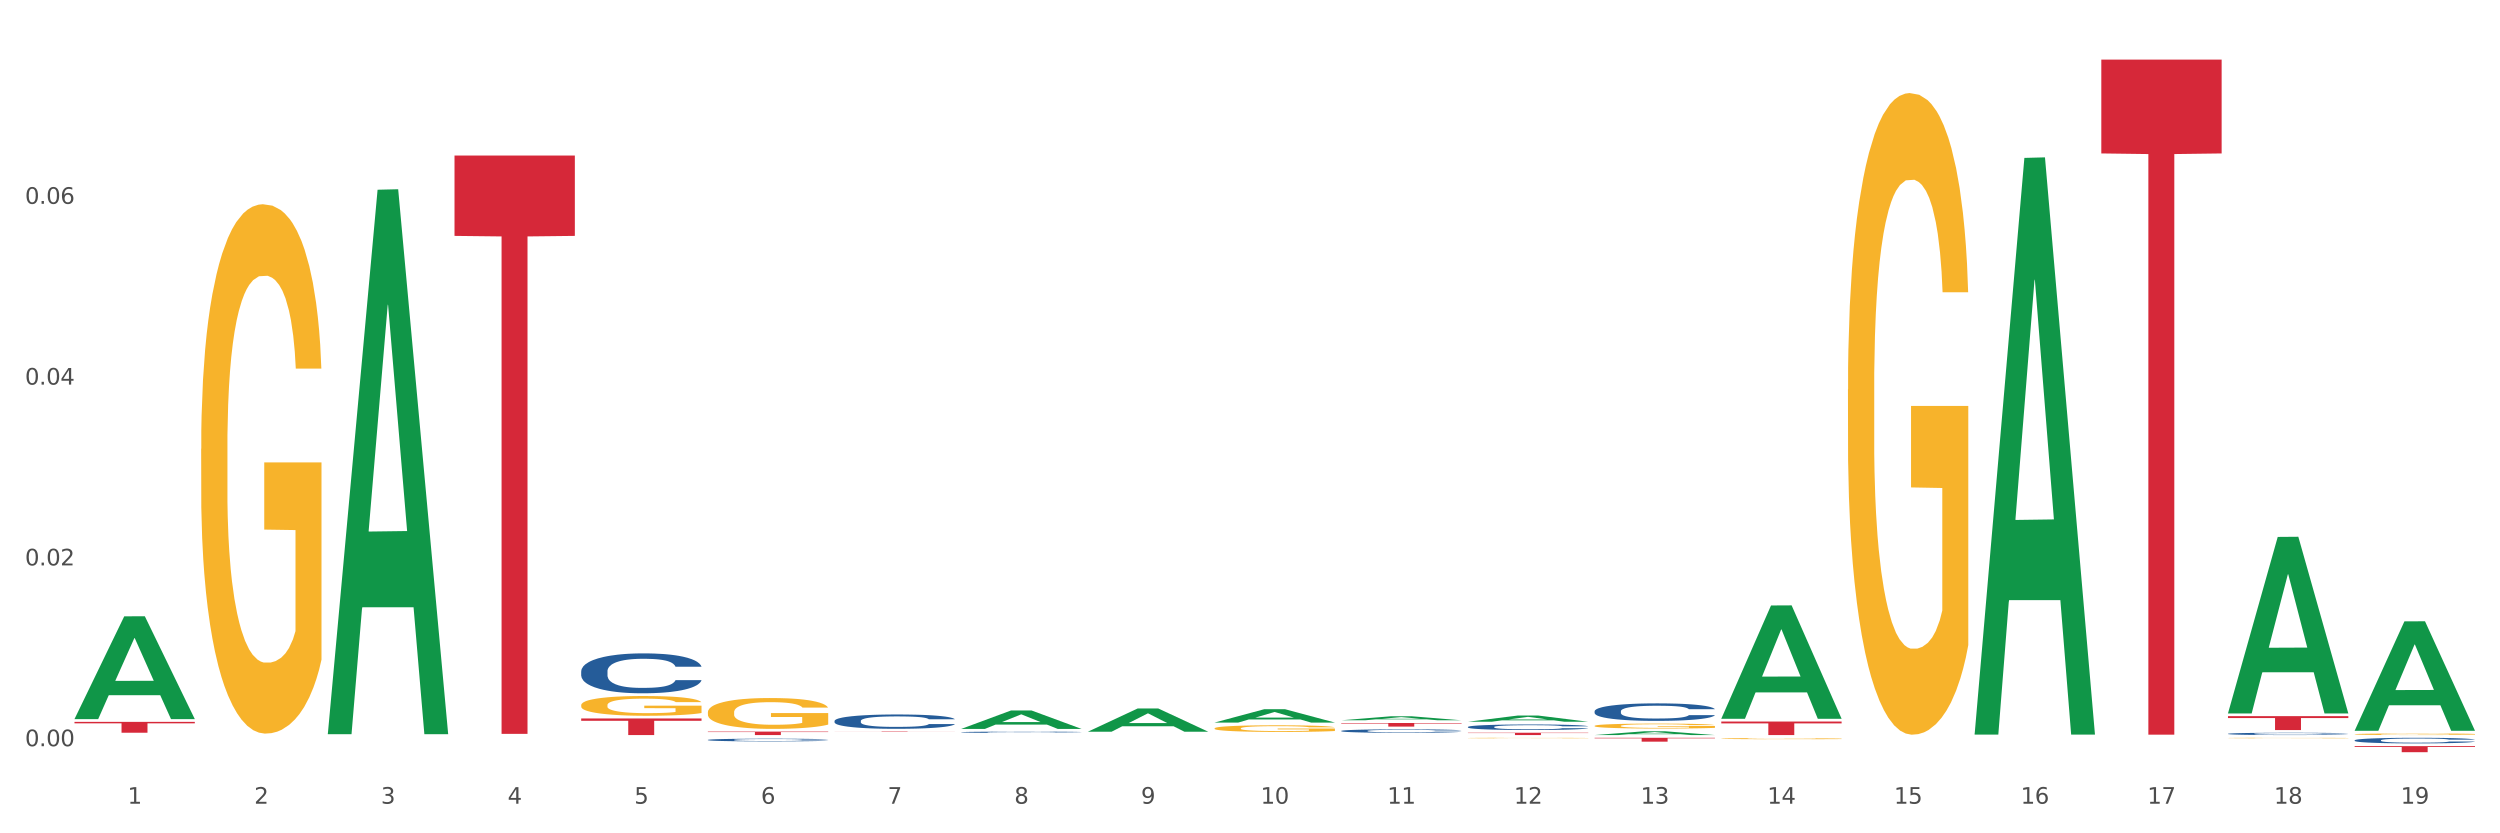 <?xml version="1.0" encoding="utf-8" standalone="no"?>
<!DOCTYPE svg PUBLIC "-//W3C//DTD SVG 1.1//EN"
  "http://www.w3.org/Graphics/SVG/1.1/DTD/svg11.dtd">
<svg xmlns:xlink="http://www.w3.org/1999/xlink" width="1080pt" height="360pt" viewBox="0 0 1080 360" xmlns="http://www.w3.org/2000/svg" version="1.1">
 <rect x="0" y="0" width="1080" height="360" fill="#333333" stroke="none"/>
 <defs>
  <style type="text/css">*{stroke-linejoin: round; stroke-linecap: butt}</style>
 </defs>
 <g id="figure_1">
  <g id="patch_1">
   <path d="M 0 360 
L 1080 360 
L 1080 0 
L 0 0 
z
" style="fill: #ffffff; stroke: #ffffff; stroke-linejoin: miter"/>
  </g>
  <g id="axes_1">
   <g id="matplotlib.axis_1">
    <g id="xtick_1">
     <g id="text_1">
      <!-- 1 -->
      <g style="fill: #4d4d4d" transform="translate(55.115 347.204) scale(0.096 -0.096)">
       <defs>
        <path id="DejaVuSans-31" d="M 794 531 
L 1825 531 
L 1825 4091 
L 703 3866 
L 703 4441 
L 1819 4666 
L 2450 4666 
L 2450 531 
L 3481 531 
L 3481 0 
L 794 0 
L 794 531 
z
" transform="scale(0.016)"/>
       </defs>
       <use xlink:href="#DejaVuSans-31"/>
      </g>
     </g>
    </g>
    <g id="xtick_2">
     <g id="text_2">
      <!-- 2 -->
      <g style="fill: #4d4d4d" transform="translate(109.839 347.204) scale(0.096 -0.096)">
       <defs>
        <path id="DejaVuSans-32" d="M 1228 531 
L 3431 531 
L 3431 0 
L 469 0 
L 469 531 
Q 828 903 1448 1529 
Q 2069 2156 2228 2338 
Q 2531 2678 2651 2914 
Q 2772 3150 2772 3378 
Q 2772 3750 2511 3984 
Q 2250 4219 1831 4219 
Q 1534 4219 1204 4116 
Q 875 4013 500 3803 
L 500 4441 
Q 881 4594 1212 4672 
Q 1544 4750 1819 4750 
Q 2544 4750 2975 4387 
Q 3406 4025 3406 3419 
Q 3406 3131 3298 2873 
Q 3191 2616 2906 2266 
Q 2828 2175 2409 1742 
Q 1991 1309 1228 531 
z
" transform="scale(0.016)"/>
       </defs>
       <use xlink:href="#DejaVuSans-32"/>
      </g>
     </g>
    </g>
    <g id="xtick_3">
     <g id="text_3">
      <!-- 3 -->
      <g style="fill: #4d4d4d" transform="translate(164.564 347.204) scale(0.096 -0.096)">
       <defs>
        <path id="DejaVuSans-33" d="M 2597 2516 
Q 3050 2419 3304 2112 
Q 3559 1806 3559 1356 
Q 3559 666 3084 287 
Q 2609 -91 1734 -91 
Q 1441 -91 1130 -33 
Q 819 25 488 141 
L 488 750 
Q 750 597 1062 519 
Q 1375 441 1716 441 
Q 2309 441 2620 675 
Q 2931 909 2931 1356 
Q 2931 1769 2642 2001 
Q 2353 2234 1838 2234 
L 1294 2234 
L 1294 2753 
L 1863 2753 
Q 2328 2753 2575 2939 
Q 2822 3125 2822 3475 
Q 2822 3834 2567 4026 
Q 2313 4219 1838 4219 
Q 1578 4219 1281 4162 
Q 984 4106 628 3988 
L 628 4550 
Q 988 4650 1302 4700 
Q 1616 4750 1894 4750 
Q 2613 4750 3031 4423 
Q 3450 4097 3450 3541 
Q 3450 3153 3228 2886 
Q 3006 2619 2597 2516 
z
" transform="scale(0.016)"/>
       </defs>
       <use xlink:href="#DejaVuSans-33"/>
      </g>
     </g>
    </g>
    <g id="xtick_4">
     <g id="text_4">
      <!-- 4 -->
      <g style="fill: #4d4d4d" transform="translate(219.288 347.204) scale(0.096 -0.096)">
       <defs>
        <path id="DejaVuSans-34" d="M 2419 4116 
L 825 1625 
L 2419 1625 
L 2419 4116 
z
M 2253 4666 
L 3047 4666 
L 3047 1625 
L 3713 1625 
L 3713 1100 
L 3047 1100 
L 3047 0 
L 2419 0 
L 2419 1100 
L 313 1100 
L 313 1709 
L 2253 4666 
z
" transform="scale(0.016)"/>
       </defs>
       <use xlink:href="#DejaVuSans-34"/>
      </g>
     </g>
    </g>
    <g id="xtick_5">
     <g id="text_5">
      <!-- 5 -->
      <g style="fill: #4d4d4d" transform="translate(274.012 347.204) scale(0.096 -0.096)">
       <defs>
        <path id="DejaVuSans-35" d="M 691 4666 
L 3169 4666 
L 3169 4134 
L 1269 4134 
L 1269 2991 
Q 1406 3038 1543 3061 
Q 1681 3084 1819 3084 
Q 2600 3084 3056 2656 
Q 3513 2228 3513 1497 
Q 3513 744 3044 326 
Q 2575 -91 1722 -91 
Q 1428 -91 1123 -41 
Q 819 9 494 109 
L 494 744 
Q 775 591 1075 516 
Q 1375 441 1709 441 
Q 2250 441 2565 725 
Q 2881 1009 2881 1497 
Q 2881 1984 2565 2268 
Q 2250 2553 1709 2553 
Q 1456 2553 1204 2497 
Q 953 2441 691 2322 
L 691 4666 
z
" transform="scale(0.016)"/>
       </defs>
       <use xlink:href="#DejaVuSans-35"/>
      </g>
     </g>
    </g>
    <g id="xtick_6">
     <g id="text_6">
      <!-- 6 -->
      <g style="fill: #4d4d4d" transform="translate(328.736 347.204) scale(0.096 -0.096)">
       <defs>
        <path id="DejaVuSans-36" d="M 2113 2584 
Q 1688 2584 1439 2293 
Q 1191 2003 1191 1497 
Q 1191 994 1439 701 
Q 1688 409 2113 409 
Q 2538 409 2786 701 
Q 3034 994 3034 1497 
Q 3034 2003 2786 2293 
Q 2538 2584 2113 2584 
z
M 3366 4563 
L 3366 3988 
Q 3128 4100 2886 4159 
Q 2644 4219 2406 4219 
Q 1781 4219 1451 3797 
Q 1122 3375 1075 2522 
Q 1259 2794 1537 2939 
Q 1816 3084 2150 3084 
Q 2853 3084 3261 2657 
Q 3669 2231 3669 1497 
Q 3669 778 3244 343 
Q 2819 -91 2113 -91 
Q 1303 -91 875 529 
Q 447 1150 447 2328 
Q 447 3434 972 4092 
Q 1497 4750 2381 4750 
Q 2619 4750 2861 4703 
Q 3103 4656 3366 4563 
z
" transform="scale(0.016)"/>
       </defs>
       <use xlink:href="#DejaVuSans-36"/>
      </g>
     </g>
    </g>
    <g id="xtick_7">
     <g id="text_7">
      <!-- 7 -->
      <g style="fill: #4d4d4d" transform="translate(383.461 347.204) scale(0.096 -0.096)">
       <defs>
        <path id="DejaVuSans-37" d="M 525 4666 
L 3525 4666 
L 3525 4397 
L 1831 0 
L 1172 0 
L 2766 4134 
L 525 4134 
L 525 4666 
z
" transform="scale(0.016)"/>
       </defs>
       <use xlink:href="#DejaVuSans-37"/>
      </g>
     </g>
    </g>
    <g id="xtick_8">
     <g id="text_8">
      <!-- 8 -->
      <g style="fill: #4d4d4d" transform="translate(438.185 347.204) scale(0.096 -0.096)">
       <defs>
        <path id="DejaVuSans-38" d="M 2034 2216 
Q 1584 2216 1326 1975 
Q 1069 1734 1069 1313 
Q 1069 891 1326 650 
Q 1584 409 2034 409 
Q 2484 409 2743 651 
Q 3003 894 3003 1313 
Q 3003 1734 2745 1975 
Q 2488 2216 2034 2216 
z
M 1403 2484 
Q 997 2584 770 2862 
Q 544 3141 544 3541 
Q 544 4100 942 4425 
Q 1341 4750 2034 4750 
Q 2731 4750 3128 4425 
Q 3525 4100 3525 3541 
Q 3525 3141 3298 2862 
Q 3072 2584 2669 2484 
Q 3125 2378 3379 2068 
Q 3634 1759 3634 1313 
Q 3634 634 3220 271 
Q 2806 -91 2034 -91 
Q 1263 -91 848 271 
Q 434 634 434 1313 
Q 434 1759 690 2068 
Q 947 2378 1403 2484 
z
M 1172 3481 
Q 1172 3119 1398 2916 
Q 1625 2713 2034 2713 
Q 2441 2713 2670 2916 
Q 2900 3119 2900 3481 
Q 2900 3844 2670 4047 
Q 2441 4250 2034 4250 
Q 1625 4250 1398 4047 
Q 1172 3844 1172 3481 
z
" transform="scale(0.016)"/>
       </defs>
       <use xlink:href="#DejaVuSans-38"/>
      </g>
     </g>
    </g>
    <g id="xtick_9">
     <g id="text_9">
      <!-- 9 -->
      <g style="fill: #4d4d4d" transform="translate(492.909 347.204) scale(0.096 -0.096)">
       <defs>
        <path id="DejaVuSans-39" d="M 703 97 
L 703 672 
Q 941 559 1184 500 
Q 1428 441 1663 441 
Q 2288 441 2617 861 
Q 2947 1281 2994 2138 
Q 2813 1869 2534 1725 
Q 2256 1581 1919 1581 
Q 1219 1581 811 2004 
Q 403 2428 403 3163 
Q 403 3881 828 4315 
Q 1253 4750 1959 4750 
Q 2769 4750 3195 4129 
Q 3622 3509 3622 2328 
Q 3622 1225 3098 567 
Q 2575 -91 1691 -91 
Q 1453 -91 1209 -44 
Q 966 3 703 97 
z
M 1959 2075 
Q 2384 2075 2632 2365 
Q 2881 2656 2881 3163 
Q 2881 3666 2632 3958 
Q 2384 4250 1959 4250 
Q 1534 4250 1286 3958 
Q 1038 3666 1038 3163 
Q 1038 2656 1286 2365 
Q 1534 2075 1959 2075 
z
" transform="scale(0.016)"/>
       </defs>
       <use xlink:href="#DejaVuSans-39"/>
      </g>
     </g>
    </g>
    <g id="xtick_10">
     <g id="text_10">
      <!-- 10 -->
      <g style="fill: #4d4d4d" transform="translate(544.58 347.204) scale(0.096 -0.096)">
       <defs>
        <path id="DejaVuSans-30" d="M 2034 4250 
Q 1547 4250 1301 3770 
Q 1056 3291 1056 2328 
Q 1056 1369 1301 889 
Q 1547 409 2034 409 
Q 2525 409 2770 889 
Q 3016 1369 3016 2328 
Q 3016 3291 2770 3770 
Q 2525 4250 2034 4250 
z
M 2034 4750 
Q 2819 4750 3233 4129 
Q 3647 3509 3647 2328 
Q 3647 1150 3233 529 
Q 2819 -91 2034 -91 
Q 1250 -91 836 529 
Q 422 1150 422 2328 
Q 422 3509 836 4129 
Q 1250 4750 2034 4750 
z
" transform="scale(0.016)"/>
       </defs>
       <use xlink:href="#DejaVuSans-31"/>
       <use xlink:href="#DejaVuSans-30" transform="translate(63.623 0)"/>
      </g>
     </g>
    </g>
    <g id="xtick_11">
     <g id="text_11">
      <!-- 11 -->
      <g style="fill: #4d4d4d" transform="translate(599.304 347.204) scale(0.096 -0.096)">
       <use xlink:href="#DejaVuSans-31"/>
       <use xlink:href="#DejaVuSans-31" transform="translate(63.623 0)"/>
      </g>
     </g>
    </g>
    <g id="xtick_12">
     <g id="text_12">
      <!-- 12 -->
      <g style="fill: #4d4d4d" transform="translate(654.028 347.204) scale(0.096 -0.096)">
       <use xlink:href="#DejaVuSans-31"/>
       <use xlink:href="#DejaVuSans-32" transform="translate(63.623 0)"/>
      </g>
     </g>
    </g>
    <g id="xtick_13">
     <g id="text_13">
      <!-- 13 -->
      <g style="fill: #4d4d4d" transform="translate(708.752 347.204) scale(0.096 -0.096)">
       <use xlink:href="#DejaVuSans-31"/>
       <use xlink:href="#DejaVuSans-33" transform="translate(63.623 0)"/>
      </g>
     </g>
    </g>
    <g id="xtick_14">
     <g id="text_14">
      <!-- 14 -->
      <g style="fill: #4d4d4d" transform="translate(763.477 347.204) scale(0.096 -0.096)">
       <use xlink:href="#DejaVuSans-31"/>
       <use xlink:href="#DejaVuSans-34" transform="translate(63.623 0)"/>
      </g>
     </g>
    </g>
    <g id="xtick_15">
     <g id="text_15">
      <!-- 15 -->
      <g style="fill: #4d4d4d" transform="translate(818.201 347.204) scale(0.096 -0.096)">
       <use xlink:href="#DejaVuSans-31"/>
       <use xlink:href="#DejaVuSans-35" transform="translate(63.623 0)"/>
      </g>
     </g>
    </g>
    <g id="xtick_16">
     <g id="text_16">
      <!-- 16 -->
      <g style="fill: #4d4d4d" transform="translate(872.925 347.204) scale(0.096 -0.096)">
       <use xlink:href="#DejaVuSans-31"/>
       <use xlink:href="#DejaVuSans-36" transform="translate(63.623 0)"/>
      </g>
     </g>
    </g>
    <g id="xtick_17">
     <g id="text_17">
      <!-- 17 -->
      <g style="fill: #4d4d4d" transform="translate(927.649 347.204) scale(0.096 -0.096)">
       <use xlink:href="#DejaVuSans-31"/>
       <use xlink:href="#DejaVuSans-37" transform="translate(63.623 0)"/>
      </g>
     </g>
    </g>
    <g id="xtick_18">
     <g id="text_18">
      <!-- 18 -->
      <g style="fill: #4d4d4d" transform="translate(982.374 347.204) scale(0.096 -0.096)">
       <use xlink:href="#DejaVuSans-31"/>
       <use xlink:href="#DejaVuSans-38" transform="translate(63.623 0)"/>
      </g>
     </g>
    </g>
    <g id="xtick_19">
     <g id="text_19">
      <!-- 19 -->
      <g style="fill: #4d4d4d" transform="translate(1037.098 347.204) scale(0.096 -0.096)">
       <use xlink:href="#DejaVuSans-31"/>
       <use xlink:href="#DejaVuSans-39" transform="translate(63.623 0)"/>
      </g>
     </g>
    </g>
    <g id="xtick_20"/>
    <g id="xtick_21"/>
    <g id="xtick_22"/>
    <g id="xtick_23"/>
    <g id="xtick_24"/>
    <g id="xtick_25"/>
    <g id="xtick_26"/>
    <g id="xtick_27"/>
    <g id="xtick_28"/>
    <g id="xtick_29"/>
    <g id="xtick_30"/>
    <g id="xtick_31"/>
    <g id="xtick_32"/>
    <g id="xtick_33"/>
    <g id="xtick_34"/>
    <g id="xtick_35"/>
    <g id="xtick_36"/>
    <g id="xtick_37"/>
   </g>
   <g id="matplotlib.axis_2">
    <g id="ytick_1">
     <g id="text_20">
      <!-- 0.00 -->
      <g style="fill: #4d4d4d" transform="translate(10.8 322.366) scale(0.096 -0.096)">
       <defs>
        <path id="DejaVuSans-2e" d="M 684 794 
L 1344 794 
L 1344 0 
L 684 0 
L 684 794 
z
" transform="scale(0.016)"/>
       </defs>
       <use xlink:href="#DejaVuSans-30"/>
       <use xlink:href="#DejaVuSans-2e" transform="translate(63.623 0)"/>
       <use xlink:href="#DejaVuSans-30" transform="translate(95.41 0)"/>
       <use xlink:href="#DejaVuSans-30" transform="translate(159.033 0)"/>
      </g>
     </g>
    </g>
    <g id="ytick_2">
     <g id="text_21">
      <!-- 0.02 -->
      <g style="fill: #4d4d4d" transform="translate(10.8 244.261) scale(0.096 -0.096)">
       <use xlink:href="#DejaVuSans-30"/>
       <use xlink:href="#DejaVuSans-2e" transform="translate(63.623 0)"/>
       <use xlink:href="#DejaVuSans-30" transform="translate(95.41 0)"/>
       <use xlink:href="#DejaVuSans-32" transform="translate(159.033 0)"/>
      </g>
     </g>
    </g>
    <g id="ytick_3">
     <g id="text_22">
      <!-- 0.04 -->
      <g style="fill: #4d4d4d" transform="translate(10.8 166.156) scale(0.096 -0.096)">
       <use xlink:href="#DejaVuSans-30"/>
       <use xlink:href="#DejaVuSans-2e" transform="translate(63.623 0)"/>
       <use xlink:href="#DejaVuSans-30" transform="translate(95.41 0)"/>
       <use xlink:href="#DejaVuSans-34" transform="translate(159.033 0)"/>
      </g>
     </g>
    </g>
    <g id="ytick_4">
     <g id="text_23">
      <!-- 0.06 -->
      <g style="fill: #4d4d4d" transform="translate(10.8 88.052) scale(0.096 -0.096)">
       <use xlink:href="#DejaVuSans-30"/>
       <use xlink:href="#DejaVuSans-2e" transform="translate(63.623 0)"/>
       <use xlink:href="#DejaVuSans-30" transform="translate(95.41 0)"/>
       <use xlink:href="#DejaVuSans-36" transform="translate(159.033 0)"/>
      </g>
     </g>
    </g>
    <g id="ytick_5"/>
    <g id="ytick_6"/>
    <g id="ytick_7"/>
    <g id="ytick_8"/>
   </g>
   <g id="PolyCollection_1">
    <path d="M 32.175 310.579 
L 32.229 310.538 
L 53.667 266.257 
L 62.564 266.215 
L 84.163 310.663 
L 73.873 310.663 
L 69.21 300.313 
L 47.075 300.313 
L 46.914 300.48 
L 42.412 310.663 
L 32.175 310.663 
L 32.175 310.579 
L 49.862 294.136 
L 66.423 294.094 
L 58.223 275.689 
L 58.115 275.606 
L 58.008 275.731 
L 49.808 294.094 
L 49.862 294.136 
L 32.175 310.579 
z
" clip-path="url(#pfda8ff5aef)" style="fill: #109648"/>
    <path d="M 907.763 25.759 
L 959.751 25.759 
L 959.751 66.283 
L 939.301 66.557 
L 939.301 317.365 
L 928.09 317.365 
L 928.09 66.557 
L 907.763 66.283 
L 907.763 26.033 
L 907.763 25.759 
z
" clip-path="url(#pfda8ff5aef)" style="fill: #d62839"/>
    <path d="M 743.591 311.689 
L 795.579 311.689 
L 795.579 312.503 
L 775.128 312.508 
L 775.128 317.547 
L 763.918 317.547 
L 763.918 312.508 
L 743.591 312.503 
L 743.591 311.694 
L 743.591 311.689 
z
" clip-path="url(#pfda8ff5aef)" style="fill: #d62839"/>
    <path d="M 688.866 318.719 
L 740.854 318.719 
L 740.854 318.951 
L 720.404 318.953 
L 720.404 320.39 
L 709.193 320.39 
L 709.193 318.953 
L 688.866 318.951 
L 688.866 318.72 
L 688.866 318.719 
z
" clip-path="url(#pfda8ff5aef)" style="fill: #d62839"/>
    <path d="M 634.142 316.537 
L 686.13 316.537 
L 686.13 316.678 
L 665.68 316.679 
L 665.68 317.547 
L 654.469 317.547 
L 654.469 316.679 
L 634.142 316.678 
L 634.142 316.538 
L 634.142 316.537 
z
" clip-path="url(#pfda8ff5aef)" style="fill: #d62839"/>
    <path d="M 579.418 312.34 
L 631.406 312.34 
L 631.406 312.556 
L 610.956 312.558 
L 610.956 313.898 
L 599.745 313.898 
L 599.745 312.558 
L 579.418 312.556 
L 579.418 312.341 
L 579.418 312.34 
z
" clip-path="url(#pfda8ff5aef)" style="fill: #d62839"/>
    <path d="M 360.521 316.022 
L 412.509 316.022 
L 412.509 316.046 
L 392.058 316.046 
L 392.058 316.193 
L 380.848 316.193 
L 380.848 316.046 
L 360.521 316.046 
L 360.521 316.022 
L 360.521 316.022 
z
" clip-path="url(#pfda8ff5aef)" style="fill: #d62839"/>
    <path d="M 305.796 316.053 
L 357.784 316.053 
L 357.784 316.261 
L 337.334 316.262 
L 337.334 317.547 
L 326.123 317.547 
L 326.123 316.262 
L 305.796 316.261 
L 305.796 316.055 
L 305.796 316.053 
z
" clip-path="url(#pfda8ff5aef)" style="fill: #d62839"/>
    <path d="M 305.796 319.635 
L 305.858 319.634 
L 305.858 319.604 
L 306.042 319.563 
L 306.718 319.489 
L 307.578 319.432 
L 309.053 319.366 
L 309.852 319.338 
L 310.897 319.308 
L 313.048 319.257 
L 315.506 319.215 
L 317.226 319.191 
L 318.517 319.176 
L 321.405 319.15 
L 323.064 319.138 
L 324.785 319.128 
L 326.26 319.122 
L 328.718 319.115 
L 330.684 319.111 
L 332.958 319.11 
L 334.863 319.111 
L 337.382 319.116 
L 341.07 319.128 
L 342.483 319.136 
L 344.388 319.149 
L 346.354 319.166 
L 347.952 319.183 
L 349.796 319.207 
L 351.701 319.239 
L 353.544 319.28 
L 354.835 319.317 
L 355.879 319.357 
L 356.801 319.405 
L 357.477 319.457 
L 357.784 319.5 
L 346.539 319.5 
L 346.232 319.461 
L 345.617 319.418 
L 345.002 319.39 
L 344.327 319.366 
L 343.282 319.34 
L 342.36 319.322 
L 340.824 319.302 
L 339.41 319.289 
L 338.243 319.282 
L 336.829 319.276 
L 333.818 319.269 
L 331.667 319.269 
L 330.316 319.271 
L 328.656 319.277 
L 327.243 319.284 
L 325.584 319.297 
L 324.293 319.311 
L 323.003 319.329 
L 322.265 319.342 
L 321.159 319.365 
L 320.422 319.384 
L 319.439 319.417 
L 318.886 319.441 
L 317.902 319.502 
L 317.472 319.546 
L 317.288 319.577 
L 317.165 319.611 
L 317.165 319.778 
L 317.534 319.852 
L 317.841 319.884 
L 318.332 319.92 
L 319.254 319.967 
L 320.606 320.013 
L 322.02 320.046 
L 323.187 320.066 
L 324.293 320.081 
L 325.399 320.093 
L 326.751 320.104 
L 327.857 320.11 
L 329.517 320.117 
L 331.483 320.12 
L 333.019 320.12 
L 336.153 320.114 
L 337.567 320.109 
L 338.919 320.102 
L 340.394 320.09 
L 341.561 320.077 
L 342.237 320.068 
L 343.343 320.047 
L 344.204 320.026 
L 344.941 320.001 
L 345.433 319.98 
L 345.986 319.948 
L 346.416 319.912 
L 346.539 319.893 
L 357.784 319.893 
L 357.539 319.931 
L 357.108 319.968 
L 356.248 320.019 
L 355.572 320.047 
L 354.527 320.082 
L 353.421 320.112 
L 351.885 320.145 
L 350.472 320.17 
L 348.997 320.191 
L 347.399 320.21 
L 344.511 320.237 
L 343.466 320.244 
L 341.254 320.257 
L 339.533 320.265 
L 337.014 320.272 
L 334.433 320.276 
L 331.729 320.278 
L 329.332 320.275 
L 326.69 320.269 
L 325.031 320.263 
L 323.187 320.253 
L 321.036 320.238 
L 319.008 320.22 
L 317.103 320.199 
L 315.321 320.174 
L 313.662 320.146 
L 311.511 320.101 
L 309.914 320.056 
L 308.746 320.014 
L 307.947 319.979 
L 307.148 319.934 
L 306.718 319.903 
L 306.042 319.829 
L 305.796 319.76 
L 305.796 319.635 
z
" clip-path="url(#pfda8ff5aef)" style="fill: #255c99"/>
    <path d="M 196.348 67.18 
L 248.336 67.18 
L 248.336 101.903 
L 227.886 102.137 
L 227.886 317.041 
L 216.675 317.041 
L 216.675 102.137 
L 196.348 101.903 
L 196.348 67.415 
L 196.348 67.18 
z
" clip-path="url(#pfda8ff5aef)" style="fill: #d62839"/>
    <path d="M 32.175 311.835 
L 84.163 311.835 
L 84.163 312.487 
L 63.713 312.492 
L 63.713 316.53 
L 52.502 316.53 
L 52.502 312.492 
L 32.175 312.487 
L 32.175 311.839 
L 32.175 311.835 
z
" clip-path="url(#pfda8ff5aef)" style="fill: #d62839"/>
    <path d="M 1017.212 317.182 
L 1017.273 317.181 
L 1017.273 317.159 
L 1017.396 317.14 
L 1018.01 317.093 
L 1018.931 317.055 
L 1019.606 317.035 
L 1020.281 317.018 
L 1021.079 317.001 
L 1022.061 316.984 
L 1023.841 316.958 
L 1024.946 316.945 
L 1026.296 316.932 
L 1028.751 316.912 
L 1030.531 316.901 
L 1032.373 316.891 
L 1035.38 316.88 
L 1037.344 316.875 
L 1039.431 316.872 
L 1041.948 316.869 
L 1043.85 316.869 
L 1048.024 316.87 
L 1051.584 316.876 
L 1053.303 316.88 
L 1055.512 316.888 
L 1056.679 316.893 
L 1058.581 316.903 
L 1060.546 316.916 
L 1061.896 316.927 
L 1063.921 316.948 
L 1065.456 316.969 
L 1066.868 316.995 
L 1067.604 317.013 
L 1068.157 317.03 
L 1068.648 317.049 
L 1069.139 317.079 
L 1058.09 317.079 
L 1057.661 317.058 
L 1056.986 317.037 
L 1056.004 317.017 
L 1055.144 317.005 
L 1053.671 316.989 
L 1052.321 316.979 
L 1050.909 316.972 
L 1049.19 316.966 
L 1047.84 316.963 
L 1045.937 316.96 
L 1042.193 316.961 
L 1039.677 316.966 
L 1037.958 316.972 
L 1036.853 316.978 
L 1035.871 316.984 
L 1034.766 316.992 
L 1033.477 317.005 
L 1032.557 317.017 
L 1031.636 317.032 
L 1030.899 317.047 
L 1030.224 317.064 
L 1029.672 317.083 
L 1029.242 317.102 
L 1028.874 317.126 
L 1028.567 317.165 
L 1028.567 317.25 
L 1028.69 317.269 
L 1028.997 317.294 
L 1029.365 317.313 
L 1029.979 317.336 
L 1030.531 317.352 
L 1031.575 317.374 
L 1032.741 317.393 
L 1033.662 317.405 
L 1034.582 317.414 
L 1036.178 317.428 
L 1037.958 317.439 
L 1039.493 317.446 
L 1041.579 317.452 
L 1042.991 317.455 
L 1044.219 317.456 
L 1047.226 317.456 
L 1049.375 317.454 
L 1051.768 317.45 
L 1053.61 317.444 
L 1055.144 317.437 
L 1056.863 317.426 
L 1057.968 317.416 
L 1057.968 317.286 
L 1044.464 317.286 
L 1044.464 317.199 
L 1069.2 317.199 
L 1069.2 317.452 
L 1068.157 317.465 
L 1066.99 317.477 
L 1065.763 317.488 
L 1063.921 317.501 
L 1061.712 317.513 
L 1059.748 317.522 
L 1057.661 317.529 
L 1055.206 317.536 
L 1052.014 317.542 
L 1050.05 317.545 
L 1047.595 317.546 
L 1044.71 317.547 
L 1042.193 317.546 
L 1039.738 317.543 
L 1037.16 317.537 
L 1034.644 317.529 
L 1032.741 317.521 
L 1030.838 317.511 
L 1028.813 317.498 
L 1027.217 317.486 
L 1025.989 317.475 
L 1024.639 317.46 
L 1023.166 317.442 
L 1022.061 317.425 
L 1021.079 317.408 
L 1020.035 317.385 
L 1019.299 317.366 
L 1018.562 317.342 
L 1018.133 317.324 
L 1017.642 317.296 
L 1017.273 317.257 
L 1017.212 317.182 
z
" clip-path="url(#pfda8ff5aef)" style="fill: #f7b32b"/>
    <path d="M 962.488 318.822 
L 962.549 318.822 
L 962.549 318.814 
L 962.672 318.808 
L 963.286 318.793 
L 964.206 318.78 
L 964.881 318.773 
L 965.557 318.768 
L 966.355 318.762 
L 967.337 318.757 
L 969.117 318.748 
L 970.221 318.744 
L 971.572 318.74 
L 974.027 318.733 
L 975.807 318.729 
L 977.648 318.726 
L 980.656 318.723 
L 982.62 318.721 
L 984.707 318.72 
L 987.223 318.719 
L 989.126 318.719 
L 993.3 318.719 
L 996.86 318.721 
L 998.579 318.723 
L 1000.788 318.725 
L 1001.954 318.727 
L 1003.857 318.73 
L 1005.821 318.734 
L 1007.172 318.738 
L 1009.197 318.745 
L 1010.732 318.752 
L 1012.143 318.76 
L 1012.88 318.766 
L 1013.432 318.772 
L 1013.923 318.778 
L 1014.414 318.788 
L 1003.366 318.788 
L 1002.936 318.781 
L 1002.261 318.774 
L 1001.279 318.768 
L 1000.42 318.764 
L 998.947 318.759 
L 997.596 318.755 
L 996.185 318.753 
L 994.466 318.751 
L 993.116 318.75 
L 991.213 318.749 
L 987.469 318.749 
L 984.952 318.751 
L 983.234 318.753 
L 982.129 318.755 
L 981.147 318.757 
L 980.042 318.76 
L 978.753 318.764 
L 977.832 318.768 
L 976.912 318.773 
L 976.175 318.778 
L 975.5 318.783 
L 974.948 318.789 
L 974.518 318.796 
L 974.15 318.803 
L 973.843 318.816 
L 973.843 318.844 
L 973.966 318.85 
L 974.272 318.859 
L 974.641 318.865 
L 975.255 318.873 
L 975.807 318.878 
L 976.85 318.885 
L 978.017 318.891 
L 978.937 318.895 
L 979.858 318.898 
L 981.454 318.903 
L 983.234 318.906 
L 984.768 318.909 
L 986.855 318.911 
L 988.267 318.911 
L 989.494 318.912 
L 992.502 318.912 
L 994.65 318.911 
L 997.044 318.91 
L 998.885 318.908 
L 1000.42 318.906 
L 1002.139 318.902 
L 1003.243 318.899 
L 1003.243 318.856 
L 989.74 318.856 
L 989.74 318.828 
L 1014.476 318.828 
L 1014.476 318.911 
L 1013.432 318.915 
L 1012.266 318.919 
L 1011.038 318.922 
L 1009.197 318.927 
L 1006.987 318.931 
L 1005.023 318.933 
L 1002.936 318.936 
L 1000.481 318.938 
L 997.29 318.94 
L 995.325 318.941 
L 992.87 318.942 
L 989.985 318.942 
L 987.469 318.941 
L 985.014 318.94 
L 982.436 318.939 
L 979.919 318.936 
L 978.017 318.933 
L 976.114 318.93 
L 974.088 318.926 
L 972.492 318.922 
L 971.265 318.918 
L 969.915 318.913 
L 968.441 318.907 
L 967.337 318.902 
L 966.355 318.896 
L 965.311 318.889 
L 964.575 318.882 
L 963.838 318.874 
L 963.408 318.869 
L 962.917 318.859 
L 962.549 318.847 
L 962.488 318.822 
z
" clip-path="url(#pfda8ff5aef)" style="fill: #f7b32b"/>
    <path d="M 798.315 168.288 
L 798.376 168.034 
L 798.376 158.921 
L 798.499 151.073 
L 799.113 132.086 
L 800.033 116.39 
L 800.709 108.036 
L 801.384 101.201 
L 802.182 94.366 
L 803.164 87.277 
L 804.944 76.898 
L 806.049 71.582 
L 807.399 66.012 
L 809.854 57.911 
L 811.634 53.354 
L 813.475 49.557 
L 816.483 45 
L 818.447 42.975 
L 820.534 41.456 
L 823.051 40.443 
L 824.953 40.19 
L 829.127 40.95 
L 832.687 43.228 
L 834.406 45 
L 836.615 48.038 
L 837.782 50.063 
L 839.684 54.114 
L 841.648 59.43 
L 842.999 63.987 
L 845.024 72.594 
L 846.559 81.202 
L 847.97 91.834 
L 848.707 99.176 
L 849.259 106.011 
L 849.75 113.859 
L 850.242 126.264 
L 839.193 126.264 
L 838.764 117.403 
L 838.088 109.049 
L 837.106 100.948 
L 836.247 95.885 
L 834.774 89.556 
L 833.424 85.505 
L 832.012 82.467 
L 830.293 79.936 
L 828.943 78.67 
L 827.04 77.657 
L 823.296 77.911 
L 820.78 79.936 
L 819.061 82.467 
L 817.956 84.746 
L 816.974 87.277 
L 815.869 90.822 
L 814.58 96.138 
L 813.66 100.948 
L 812.739 107.024 
L 812.002 113.099 
L 811.327 120.188 
L 810.775 127.782 
L 810.345 135.63 
L 809.977 145.25 
L 809.67 161.199 
L 809.67 195.882 
L 809.793 203.73 
L 810.1 214.109 
L 810.468 221.957 
L 811.082 231.324 
L 811.634 237.653 
L 812.678 246.766 
L 813.844 254.361 
L 814.764 259.171 
L 815.685 263.221 
L 817.281 268.791 
L 819.061 273.348 
L 820.595 276.132 
L 822.682 278.664 
L 824.094 279.677 
L 825.322 280.183 
L 828.329 280.183 
L 830.477 279.423 
L 832.871 277.651 
L 834.713 275.373 
L 836.247 272.588 
L 837.966 268.031 
L 839.071 263.728 
L 839.071 210.818 
L 825.567 210.565 
L 825.567 175.376 
L 850.303 175.376 
L 850.303 278.664 
L 849.259 283.98 
L 848.093 288.79 
L 846.866 293.094 
L 845.024 298.41 
L 842.815 303.473 
L 840.851 307.018 
L 838.764 310.055 
L 836.308 312.84 
L 833.117 315.372 
L 831.153 316.384 
L 828.697 317.144 
L 825.813 317.397 
L 823.296 316.891 
L 820.841 315.625 
L 818.263 313.347 
L 815.746 310.055 
L 813.844 306.764 
L 811.941 302.714 
L 809.915 297.398 
L 808.32 292.334 
L 807.092 287.778 
L 805.742 281.955 
L 804.269 274.36 
L 803.164 267.525 
L 802.182 260.437 
L 801.138 251.323 
L 800.402 243.475 
L 799.665 233.602 
L 799.236 226.261 
L 798.744 214.868 
L 798.376 198.92 
L 798.315 168.288 
z
" clip-path="url(#pfda8ff5aef)" style="fill: #f7b32b"/>
    <path d="M 962.488 309.379 
L 1014.476 309.379 
L 1014.476 310.213 
L 994.025 310.218 
L 994.025 315.377 
L 982.815 315.377 
L 982.815 310.218 
L 962.488 310.213 
L 962.488 309.385 
L 962.488 309.379 
z
" clip-path="url(#pfda8ff5aef)" style="fill: #d62839"/>
    <path d="M 743.591 319.086 
L 743.652 319.085 
L 743.652 319.069 
L 743.775 319.056 
L 744.388 319.023 
L 745.309 318.996 
L 745.984 318.981 
L 746.66 318.969 
L 747.457 318.957 
L 748.44 318.945 
L 750.22 318.927 
L 751.324 318.918 
L 752.675 318.908 
L 755.13 318.894 
L 756.91 318.886 
L 758.751 318.88 
L 761.759 318.872 
L 763.723 318.868 
L 765.81 318.866 
L 768.326 318.864 
L 770.229 318.863 
L 774.403 318.865 
L 777.963 318.869 
L 779.681 318.872 
L 781.891 318.877 
L 783.057 318.88 
L 784.96 318.887 
L 786.924 318.897 
L 788.275 318.905 
L 790.3 318.92 
L 791.835 318.935 
L 793.246 318.953 
L 793.983 318.966 
L 794.535 318.978 
L 795.026 318.991 
L 795.517 319.013 
L 784.469 319.013 
L 784.039 318.997 
L 783.364 318.983 
L 782.382 318.969 
L 781.523 318.96 
L 780.05 318.949 
L 778.699 318.942 
L 777.288 318.937 
L 775.569 318.932 
L 774.219 318.93 
L 772.316 318.928 
L 768.572 318.929 
L 766.055 318.932 
L 764.337 318.937 
L 763.232 318.941 
L 762.25 318.945 
L 761.145 318.951 
L 759.856 318.96 
L 758.935 318.969 
L 758.015 318.979 
L 757.278 318.99 
L 756.603 319.002 
L 756.051 319.015 
L 755.621 319.029 
L 755.253 319.046 
L 754.946 319.073 
L 754.946 319.134 
L 755.068 319.147 
L 755.375 319.165 
L 755.744 319.179 
L 756.357 319.195 
L 756.91 319.206 
L 757.953 319.222 
L 759.119 319.235 
L 760.04 319.244 
L 760.961 319.251 
L 762.557 319.26 
L 764.337 319.268 
L 765.871 319.273 
L 767.958 319.277 
L 769.37 319.279 
L 770.597 319.28 
L 773.605 319.28 
L 775.753 319.279 
L 778.147 319.276 
L 779.988 319.272 
L 781.523 319.267 
L 783.241 319.259 
L 784.346 319.251 
L 784.346 319.16 
L 770.843 319.159 
L 770.843 319.098 
L 795.579 319.098 
L 795.579 319.277 
L 794.535 319.287 
L 793.369 319.295 
L 792.141 319.302 
L 790.3 319.312 
L 788.09 319.32 
L 786.126 319.327 
L 784.039 319.332 
L 781.584 319.337 
L 778.392 319.341 
L 776.428 319.343 
L 773.973 319.344 
L 771.088 319.345 
L 768.572 319.344 
L 766.117 319.342 
L 763.539 319.338 
L 761.022 319.332 
L 759.119 319.326 
L 757.217 319.319 
L 755.191 319.31 
L 753.595 319.301 
L 752.368 319.293 
L 751.017 319.283 
L 749.544 319.27 
L 748.44 319.258 
L 747.457 319.246 
L 746.414 319.23 
L 745.677 319.216 
L 744.941 319.199 
L 744.511 319.186 
L 744.02 319.167 
L 743.652 319.139 
L 743.591 319.086 
z
" clip-path="url(#pfda8ff5aef)" style="fill: #f7b32b"/>
    <path d="M 634.142 318.833 
L 634.203 318.833 
L 634.203 318.824 
L 634.326 318.817 
L 634.94 318.801 
L 635.861 318.787 
L 636.536 318.779 
L 637.211 318.773 
L 638.009 318.767 
L 638.991 318.761 
L 640.771 318.752 
L 641.876 318.747 
L 643.226 318.742 
L 645.681 318.735 
L 647.461 318.731 
L 649.303 318.727 
L 652.31 318.723 
L 654.274 318.721 
L 656.361 318.72 
L 658.878 318.719 
L 660.781 318.719 
L 664.954 318.72 
L 668.514 318.722 
L 670.233 318.723 
L 672.443 318.726 
L 673.609 318.728 
L 675.512 318.731 
L 677.476 318.736 
L 678.826 318.74 
L 680.851 318.748 
L 682.386 318.755 
L 683.798 318.765 
L 684.534 318.771 
L 685.087 318.777 
L 685.578 318.784 
L 686.069 318.795 
L 675.02 318.795 
L 674.591 318.788 
L 673.916 318.78 
L 672.934 318.773 
L 672.074 318.768 
L 670.601 318.763 
L 669.251 318.759 
L 667.839 318.756 
L 666.121 318.754 
L 664.77 318.753 
L 662.867 318.752 
L 659.123 318.752 
L 656.607 318.754 
L 654.888 318.756 
L 653.783 318.758 
L 652.801 318.761 
L 651.696 318.764 
L 650.407 318.769 
L 649.487 318.773 
L 648.566 318.778 
L 647.83 318.784 
L 647.154 318.79 
L 646.602 318.797 
L 646.172 318.804 
L 645.804 318.812 
L 645.497 318.826 
L 645.497 318.857 
L 645.62 318.864 
L 645.927 318.873 
L 646.295 318.88 
L 646.909 318.889 
L 647.461 318.894 
L 648.505 318.902 
L 649.671 318.909 
L 650.592 318.913 
L 651.512 318.917 
L 653.108 318.922 
L 654.888 318.926 
L 656.423 318.929 
L 658.51 318.931 
L 659.921 318.932 
L 661.149 318.932 
L 664.156 318.932 
L 666.305 318.931 
L 668.698 318.93 
L 670.54 318.928 
L 672.074 318.925 
L 673.793 318.921 
L 674.898 318.918 
L 674.898 318.871 
L 661.394 318.87 
L 661.394 318.839 
L 686.13 318.839 
L 686.13 318.931 
L 685.087 318.936 
L 683.92 318.94 
L 682.693 318.944 
L 680.851 318.948 
L 678.642 318.953 
L 676.678 318.956 
L 674.591 318.959 
L 672.136 318.961 
L 668.944 318.963 
L 666.98 318.964 
L 664.525 318.965 
L 661.64 318.965 
L 659.123 318.965 
L 656.668 318.964 
L 654.09 318.962 
L 651.574 318.959 
L 649.671 318.956 
L 647.768 318.952 
L 645.743 318.947 
L 644.147 318.943 
L 642.919 318.939 
L 641.569 318.934 
L 640.096 318.927 
L 638.991 318.921 
L 638.009 318.915 
L 636.965 318.907 
L 636.229 318.9 
L 635.492 318.891 
L 635.063 318.884 
L 634.572 318.874 
L 634.203 318.86 
L 634.142 318.833 
z
" clip-path="url(#pfda8ff5aef)" style="fill: #f7b32b"/>
    <path d="M 524.693 314.65 
L 524.755 314.648 
L 524.755 314.553 
L 524.878 314.472 
L 525.491 314.275 
L 526.412 314.112 
L 527.087 314.026 
L 527.762 313.955 
L 528.56 313.884 
L 529.542 313.81 
L 531.322 313.703 
L 532.427 313.647 
L 533.778 313.59 
L 536.233 313.506 
L 538.013 313.458 
L 539.854 313.419 
L 542.862 313.372 
L 544.826 313.351 
L 546.913 313.335 
L 549.429 313.324 
L 551.332 313.322 
L 555.506 313.33 
L 559.066 313.353 
L 560.784 313.372 
L 562.994 313.403 
L 564.16 313.424 
L 566.063 313.466 
L 568.027 313.521 
L 569.377 313.569 
L 571.403 313.658 
L 572.937 313.747 
L 574.349 313.857 
L 575.086 313.934 
L 575.638 314.005 
L 576.129 314.086 
L 576.62 314.215 
L 565.572 314.215 
L 565.142 314.123 
L 564.467 314.036 
L 563.485 313.952 
L 562.626 313.899 
L 561.153 313.834 
L 559.802 313.792 
L 558.391 313.76 
L 556.672 313.734 
L 555.322 313.721 
L 553.419 313.71 
L 549.675 313.713 
L 547.158 313.734 
L 545.44 313.76 
L 544.335 313.784 
L 543.353 313.81 
L 542.248 313.847 
L 540.959 313.902 
L 540.038 313.952 
L 539.118 314.015 
L 538.381 314.078 
L 537.706 314.152 
L 537.153 314.23 
L 536.724 314.312 
L 536.355 314.411 
L 536.049 314.577 
L 536.049 314.937 
L 536.171 315.018 
L 536.478 315.126 
L 536.847 315.207 
L 537.46 315.304 
L 538.013 315.37 
L 539.056 315.464 
L 540.222 315.543 
L 541.143 315.593 
L 542.064 315.635 
L 543.66 315.693 
L 545.44 315.74 
L 546.974 315.769 
L 549.061 315.795 
L 550.473 315.806 
L 551.7 315.811 
L 554.708 315.811 
L 556.856 315.803 
L 559.25 315.785 
L 561.091 315.761 
L 562.626 315.732 
L 564.344 315.685 
L 565.449 315.64 
L 565.449 315.092 
L 551.946 315.089 
L 551.946 314.724 
L 576.682 314.724 
L 576.682 315.795 
L 575.638 315.85 
L 574.472 315.9 
L 573.244 315.945 
L 571.403 316 
L 569.193 316.053 
L 567.229 316.089 
L 565.142 316.121 
L 562.687 316.15 
L 559.495 316.176 
L 557.531 316.186 
L 555.076 316.194 
L 552.191 316.197 
L 549.675 316.192 
L 547.22 316.179 
L 544.642 316.155 
L 542.125 316.121 
L 540.222 316.087 
L 538.32 316.045 
L 536.294 315.989 
L 534.698 315.937 
L 533.471 315.89 
L 532.12 315.829 
L 530.647 315.751 
L 529.542 315.68 
L 528.56 315.606 
L 527.517 315.512 
L 526.78 315.43 
L 526.044 315.328 
L 525.614 315.252 
L 525.123 315.134 
L 524.755 314.968 
L 524.693 314.65 
z
" clip-path="url(#pfda8ff5aef)" style="fill: #f7b32b"/>
    <path d="M 469.969 318.731 
L 470.031 318.731 
L 470.031 318.73 
L 470.153 318.729 
L 470.767 318.727 
L 471.688 318.726 
L 472.363 318.725 
L 473.038 318.724 
L 473.836 318.724 
L 474.818 318.723 
L 476.598 318.722 
L 477.703 318.722 
L 479.053 318.721 
L 481.508 318.72 
L 483.288 318.72 
L 485.13 318.72 
L 488.137 318.719 
L 490.102 318.719 
L 492.188 318.719 
L 494.705 318.719 
L 496.608 318.719 
L 500.781 318.719 
L 504.341 318.719 
L 506.06 318.719 
L 508.27 318.72 
L 509.436 318.72 
L 511.339 318.72 
L 513.303 318.721 
L 514.653 318.721 
L 516.679 318.722 
L 518.213 318.723 
L 519.625 318.724 
L 520.361 318.724 
L 520.914 318.725 
L 521.405 318.726 
L 521.896 318.727 
L 510.848 318.727 
L 510.418 318.726 
L 509.743 318.725 
L 508.761 318.724 
L 507.901 318.724 
L 506.428 318.723 
L 505.078 318.723 
L 503.666 318.723 
L 501.948 318.723 
L 500.597 318.722 
L 498.695 318.722 
L 494.95 318.722 
L 492.434 318.723 
L 490.715 318.723 
L 489.61 318.723 
L 488.628 318.723 
L 487.524 318.723 
L 486.235 318.724 
L 485.314 318.724 
L 484.393 318.725 
L 483.657 318.726 
L 482.982 318.726 
L 482.429 318.727 
L 481.999 318.728 
L 481.631 318.728 
L 481.324 318.73 
L 481.324 318.733 
L 481.447 318.734 
L 481.754 318.735 
L 482.122 318.735 
L 482.736 318.736 
L 483.288 318.737 
L 484.332 318.738 
L 485.498 318.738 
L 486.419 318.739 
L 487.339 318.739 
L 488.935 318.74 
L 490.715 318.74 
L 492.25 318.74 
L 494.337 318.741 
L 495.748 318.741 
L 496.976 318.741 
L 499.984 318.741 
L 502.132 318.741 
L 504.526 318.741 
L 506.367 318.74 
L 507.901 318.74 
L 509.62 318.74 
L 510.725 318.739 
L 510.725 318.734 
L 497.221 318.734 
L 497.221 318.731 
L 521.957 318.731 
L 521.957 318.741 
L 520.914 318.741 
L 519.748 318.742 
L 518.52 318.742 
L 516.679 318.742 
L 514.469 318.743 
L 512.505 318.743 
L 510.418 318.744 
L 507.963 318.744 
L 504.771 318.744 
L 502.807 318.744 
L 500.352 318.744 
L 497.467 318.744 
L 494.95 318.744 
L 492.495 318.744 
L 489.917 318.744 
L 487.401 318.744 
L 485.498 318.743 
L 483.595 318.743 
L 481.57 318.742 
L 479.974 318.742 
L 478.746 318.741 
L 477.396 318.741 
L 475.923 318.74 
L 474.818 318.74 
L 473.836 318.739 
L 472.793 318.738 
L 472.056 318.737 
L 471.32 318.737 
L 470.89 318.736 
L 470.399 318.735 
L 470.031 318.733 
L 469.969 318.731 
z
" clip-path="url(#pfda8ff5aef)" style="fill: #f7b32b"/>
    <path d="M 305.796 307.71 
L 305.858 307.698 
L 305.858 307.26 
L 305.981 306.882 
L 306.594 305.969 
L 307.515 305.214 
L 308.19 304.812 
L 308.865 304.484 
L 309.663 304.155 
L 310.645 303.814 
L 312.425 303.315 
L 313.53 303.059 
L 314.88 302.791 
L 317.336 302.402 
L 319.116 302.182 
L 320.957 302 
L 323.965 301.781 
L 325.929 301.683 
L 328.016 301.61 
L 330.532 301.562 
L 332.435 301.549 
L 336.609 301.586 
L 340.169 301.695 
L 341.887 301.781 
L 344.097 301.927 
L 345.263 302.024 
L 347.166 302.219 
L 349.13 302.475 
L 350.48 302.694 
L 352.506 303.108 
L 354.04 303.522 
L 355.452 304.033 
L 356.189 304.386 
L 356.741 304.715 
L 357.232 305.092 
L 357.723 305.689 
L 346.675 305.689 
L 346.245 305.263 
L 345.57 304.861 
L 344.588 304.471 
L 343.729 304.228 
L 342.256 303.924 
L 340.905 303.729 
L 339.493 303.583 
L 337.775 303.461 
L 336.425 303.4 
L 334.522 303.351 
L 330.778 303.363 
L 328.261 303.461 
L 326.542 303.583 
L 325.438 303.692 
L 324.456 303.814 
L 323.351 303.984 
L 322.062 304.24 
L 321.141 304.471 
L 320.22 304.764 
L 319.484 305.056 
L 318.809 305.397 
L 318.256 305.762 
L 317.827 306.139 
L 317.458 306.602 
L 317.151 307.369 
L 317.151 309.037 
L 317.274 309.415 
L 317.581 309.914 
L 317.949 310.291 
L 318.563 310.742 
L 319.116 311.046 
L 320.159 311.484 
L 321.325 311.85 
L 322.246 312.081 
L 323.167 312.276 
L 324.762 312.544 
L 326.542 312.763 
L 328.077 312.897 
L 330.164 313.019 
L 331.576 313.067 
L 332.803 313.092 
L 335.811 313.092 
L 337.959 313.055 
L 340.353 312.97 
L 342.194 312.86 
L 343.729 312.726 
L 345.447 312.507 
L 346.552 312.3 
L 346.552 309.756 
L 333.049 309.743 
L 333.049 308.051 
L 357.784 308.051 
L 357.784 313.019 
L 356.741 313.274 
L 355.575 313.506 
L 354.347 313.713 
L 352.506 313.968 
L 350.296 314.212 
L 348.332 314.382 
L 346.245 314.528 
L 343.79 314.662 
L 340.598 314.784 
L 338.634 314.833 
L 336.179 314.869 
L 333.294 314.881 
L 330.778 314.857 
L 328.322 314.796 
L 325.745 314.687 
L 323.228 314.528 
L 321.325 314.37 
L 319.423 314.175 
L 317.397 313.919 
L 315.801 313.676 
L 314.574 313.457 
L 313.223 313.177 
L 311.75 312.812 
L 310.645 312.483 
L 309.663 312.142 
L 308.62 311.704 
L 307.883 311.326 
L 307.147 310.851 
L 306.717 310.498 
L 306.226 309.95 
L 305.858 309.183 
L 305.796 307.71 
z
" clip-path="url(#pfda8ff5aef)" style="fill: #f7b32b"/>
    <path d="M 251.072 304.622 
L 251.133 304.614 
L 251.133 304.333 
L 251.256 304.091 
L 251.87 303.506 
L 252.791 303.023 
L 253.466 302.765 
L 254.141 302.555 
L 254.939 302.344 
L 255.921 302.126 
L 257.701 301.806 
L 258.806 301.642 
L 260.156 301.47 
L 262.611 301.221 
L 264.391 301.08 
L 266.233 300.963 
L 269.24 300.823 
L 271.204 300.76 
L 273.291 300.713 
L 275.808 300.682 
L 277.711 300.674 
L 281.884 300.698 
L 285.444 300.768 
L 287.163 300.823 
L 289.373 300.916 
L 290.539 300.979 
L 292.442 301.104 
L 294.406 301.267 
L 295.756 301.408 
L 297.782 301.673 
L 299.316 301.938 
L 300.728 302.266 
L 301.464 302.492 
L 302.017 302.703 
L 302.508 302.945 
L 302.999 303.327 
L 291.951 303.327 
L 291.521 303.054 
L 290.846 302.796 
L 289.864 302.547 
L 289.004 302.391 
L 287.531 302.196 
L 286.181 302.071 
L 284.769 301.977 
L 283.051 301.899 
L 281.7 301.86 
L 279.797 301.829 
L 276.053 301.837 
L 273.537 301.899 
L 271.818 301.977 
L 270.713 302.048 
L 269.731 302.126 
L 268.627 302.235 
L 267.338 302.399 
L 266.417 302.547 
L 265.496 302.734 
L 264.76 302.921 
L 264.084 303.14 
L 263.532 303.374 
L 263.102 303.616 
L 262.734 303.912 
L 262.427 304.403 
L 262.427 305.472 
L 262.55 305.714 
L 262.857 306.034 
L 263.225 306.276 
L 263.839 306.564 
L 264.391 306.759 
L 265.435 307.04 
L 266.601 307.274 
L 267.522 307.423 
L 268.442 307.547 
L 270.038 307.719 
L 271.818 307.859 
L 273.353 307.945 
L 275.44 308.023 
L 276.851 308.054 
L 278.079 308.07 
L 281.086 308.07 
L 283.235 308.047 
L 285.629 307.992 
L 287.47 307.922 
L 289.004 307.836 
L 290.723 307.696 
L 291.828 307.563 
L 291.828 305.933 
L 278.324 305.925 
L 278.324 304.84 
L 303.06 304.84 
L 303.06 308.023 
L 302.017 308.187 
L 300.851 308.335 
L 299.623 308.468 
L 297.782 308.632 
L 295.572 308.788 
L 293.608 308.897 
L 291.521 308.991 
L 289.066 309.076 
L 285.874 309.154 
L 283.91 309.186 
L 281.455 309.209 
L 278.57 309.217 
L 276.053 309.201 
L 273.598 309.162 
L 271.02 309.092 
L 268.504 308.991 
L 266.601 308.889 
L 264.698 308.764 
L 262.673 308.601 
L 261.077 308.445 
L 259.849 308.304 
L 258.499 308.125 
L 257.026 307.891 
L 255.921 307.68 
L 254.939 307.462 
L 253.896 307.181 
L 253.159 306.939 
L 252.422 306.635 
L 251.993 306.408 
L 251.502 306.057 
L 251.133 305.566 
L 251.072 304.622 
z
" clip-path="url(#pfda8ff5aef)" style="fill: #f7b32b"/>
    <path d="M 86.899 193.903 
L 86.961 193.695 
L 86.961 186.176 
L 87.083 179.701 
L 87.697 164.036 
L 88.618 151.087 
L 89.293 144.195 
L 89.968 138.556 
L 90.766 132.916 
L 91.748 127.068 
L 93.528 118.505 
L 94.633 114.119 
L 95.983 109.524 
L 98.439 102.841 
L 100.219 99.081 
L 102.06 95.948 
L 105.067 92.189 
L 107.032 90.518 
L 109.118 89.265 
L 111.635 88.429 
L 113.538 88.221 
L 117.712 88.847 
L 121.272 90.727 
L 122.99 92.189 
L 125.2 94.695 
L 126.366 96.366 
L 128.269 99.708 
L 130.233 104.094 
L 131.583 107.853 
L 133.609 114.955 
L 135.143 122.056 
L 136.555 130.828 
L 137.291 136.885 
L 137.844 142.524 
L 138.335 148.999 
L 138.826 159.233 
L 127.778 159.233 
L 127.348 151.923 
L 126.673 145.03 
L 125.691 138.347 
L 124.832 134.17 
L 123.358 128.948 
L 122.008 125.606 
L 120.596 123.1 
L 118.878 121.011 
L 117.527 119.967 
L 115.625 119.132 
L 111.881 119.341 
L 109.364 121.011 
L 107.645 123.1 
L 106.541 124.98 
L 105.559 127.068 
L 104.454 129.992 
L 103.165 134.378 
L 102.244 138.347 
L 101.323 143.359 
L 100.587 148.372 
L 99.912 154.22 
L 99.359 160.486 
L 98.93 166.961 
L 98.561 174.897 
L 98.254 188.055 
L 98.254 216.669 
L 98.377 223.144 
L 98.684 231.707 
L 99.052 238.182 
L 99.666 245.909 
L 100.219 251.131 
L 101.262 258.65 
L 102.428 264.916 
L 103.349 268.884 
L 104.27 272.226 
L 105.865 276.821 
L 107.645 280.58 
L 109.18 282.877 
L 111.267 284.966 
L 112.678 285.802 
L 113.906 286.219 
L 116.914 286.219 
L 119.062 285.593 
L 121.456 284.131 
L 123.297 282.251 
L 124.832 279.953 
L 126.55 276.194 
L 127.655 272.643 
L 127.655 228.992 
L 114.152 228.783 
L 114.152 199.751 
L 138.887 199.751 
L 138.887 284.966 
L 137.844 289.352 
L 136.678 293.32 
L 135.45 296.871 
L 133.609 301.257 
L 131.399 305.434 
L 129.435 308.358 
L 127.348 310.865 
L 124.893 313.162 
L 121.701 315.251 
L 119.737 316.086 
L 117.282 316.713 
L 114.397 316.922 
L 111.881 316.504 
L 109.425 315.46 
L 106.847 313.58 
L 104.331 310.865 
L 102.428 308.149 
L 100.525 304.808 
L 98.5 300.422 
L 96.904 296.244 
L 95.676 292.485 
L 94.326 287.681 
L 92.853 281.415 
L 91.748 275.776 
L 90.766 269.928 
L 89.723 262.409 
L 88.986 255.935 
L 88.25 247.789 
L 87.82 241.732 
L 87.329 232.334 
L 86.961 219.175 
L 86.899 193.903 
z
" clip-path="url(#pfda8ff5aef)" style="fill: #f7b32b"/>
    <path d="M 1017.212 319.813 
L 1017.273 319.811 
L 1017.273 319.748 
L 1017.458 319.664 
L 1018.134 319.508 
L 1018.994 319.39 
L 1020.469 319.253 
L 1021.268 319.195 
L 1022.312 319.13 
L 1024.463 319.026 
L 1026.921 318.937 
L 1028.642 318.888 
L 1029.932 318.857 
L 1032.821 318.801 
L 1034.48 318.777 
L 1036.2 318.757 
L 1037.675 318.743 
L 1040.133 318.728 
L 1042.1 318.721 
L 1044.374 318.719 
L 1046.279 318.721 
L 1048.798 318.73 
L 1052.485 318.757 
L 1053.899 318.772 
L 1055.804 318.799 
L 1057.77 318.835 
L 1059.368 318.87 
L 1061.211 318.921 
L 1063.116 318.988 
L 1064.96 319.072 
L 1066.25 319.15 
L 1067.295 319.233 
L 1068.217 319.333 
L 1068.893 319.442 
L 1069.2 319.533 
L 1057.954 319.533 
L 1057.647 319.45 
L 1057.033 319.361 
L 1056.418 319.301 
L 1055.742 319.253 
L 1054.697 319.197 
L 1053.776 319.161 
L 1052.239 319.119 
L 1050.826 319.092 
L 1049.658 319.077 
L 1048.245 319.064 
L 1045.234 319.05 
L 1043.083 319.05 
L 1041.731 319.055 
L 1040.072 319.066 
L 1038.659 319.081 
L 1036.999 319.108 
L 1035.709 319.137 
L 1034.418 319.175 
L 1033.681 319.201 
L 1032.575 319.25 
L 1031.837 319.29 
L 1030.854 319.359 
L 1030.301 319.408 
L 1029.318 319.535 
L 1028.888 319.628 
L 1028.703 319.693 
L 1028.58 319.764 
L 1028.58 320.111 
L 1028.949 320.266 
L 1029.256 320.333 
L 1029.748 320.409 
L 1030.67 320.507 
L 1032.022 320.602 
L 1033.435 320.671 
L 1034.603 320.713 
L 1035.709 320.745 
L 1036.815 320.769 
L 1038.167 320.791 
L 1039.273 320.805 
L 1040.932 320.818 
L 1042.899 320.825 
L 1044.435 320.825 
L 1047.569 320.813 
L 1048.982 320.802 
L 1050.334 320.787 
L 1051.809 320.762 
L 1052.977 320.736 
L 1053.653 320.716 
L 1054.759 320.673 
L 1055.619 320.629 
L 1056.357 320.578 
L 1056.848 320.533 
L 1057.401 320.467 
L 1057.831 320.391 
L 1057.954 320.351 
L 1069.2 320.351 
L 1068.954 320.431 
L 1068.524 320.509 
L 1067.664 320.613 
L 1066.988 320.673 
L 1065.943 320.747 
L 1064.837 320.809 
L 1063.301 320.878 
L 1061.887 320.929 
L 1060.412 320.974 
L 1058.815 321.014 
L 1055.926 321.069 
L 1054.882 321.085 
L 1052.67 321.111 
L 1050.949 321.127 
L 1048.429 321.143 
L 1045.848 321.151 
L 1043.145 321.154 
L 1040.748 321.149 
L 1038.105 321.136 
L 1036.446 321.123 
L 1034.603 321.102 
L 1032.452 321.071 
L 1030.424 321.034 
L 1028.519 320.989 
L 1026.737 320.938 
L 1025.078 320.88 
L 1022.927 320.785 
L 1021.329 320.691 
L 1020.162 320.604 
L 1019.363 320.531 
L 1018.564 320.438 
L 1018.134 320.373 
L 1017.458 320.218 
L 1017.212 320.073 
L 1017.212 319.813 
z
" clip-path="url(#pfda8ff5aef)" style="fill: #255c99"/>
    <path d="M 962.488 316.997 
L 962.549 316.996 
L 962.549 316.971 
L 962.733 316.936 
L 963.409 316.872 
L 964.27 316.824 
L 965.745 316.768 
L 966.543 316.744 
L 967.588 316.717 
L 969.739 316.675 
L 972.197 316.638 
L 973.918 316.618 
L 975.208 316.605 
L 978.096 316.582 
L 979.756 316.572 
L 981.476 316.564 
L 982.951 316.559 
L 985.409 316.552 
L 987.376 316.55 
L 989.649 316.549 
L 991.554 316.55 
L 994.074 316.553 
L 997.761 316.564 
L 999.174 316.571 
L 1001.079 316.582 
L 1003.046 316.596 
L 1004.643 316.611 
L 1006.487 316.632 
L 1008.392 316.659 
L 1010.236 316.694 
L 1011.526 316.726 
L 1012.571 316.759 
L 1013.492 316.8 
L 1014.168 316.845 
L 1014.476 316.882 
L 1003.23 316.882 
L 1002.923 316.849 
L 1002.308 316.812 
L 1001.694 316.788 
L 1001.018 316.768 
L 999.973 316.745 
L 999.051 316.73 
L 997.515 316.713 
L 996.102 316.702 
L 994.934 316.696 
L 993.521 316.69 
L 990.51 316.685 
L 988.359 316.685 
L 987.007 316.686 
L 985.348 316.691 
L 983.934 316.697 
L 982.275 316.708 
L 980.985 316.72 
L 979.694 316.736 
L 978.957 316.747 
L 977.851 316.767 
L 977.113 316.783 
L 976.13 316.811 
L 975.577 316.831 
L 974.594 316.883 
L 974.163 316.922 
L 973.979 316.948 
L 973.856 316.977 
L 973.856 317.119 
L 974.225 317.183 
L 974.532 317.211 
L 975.024 317.242 
L 975.946 317.282 
L 977.298 317.321 
L 978.711 317.349 
L 979.878 317.367 
L 980.985 317.379 
L 982.091 317.389 
L 983.443 317.398 
L 984.549 317.404 
L 986.208 317.409 
L 988.174 317.412 
L 989.711 317.412 
L 992.845 317.408 
L 994.258 317.403 
L 995.61 317.397 
L 997.085 317.387 
L 998.253 317.376 
L 998.928 317.367 
L 1000.035 317.35 
L 1000.895 317.332 
L 1001.632 317.311 
L 1002.124 317.293 
L 1002.677 317.265 
L 1003.107 317.234 
L 1003.23 317.218 
L 1014.476 317.218 
L 1014.23 317.251 
L 1013.8 317.283 
L 1012.939 317.325 
L 1012.263 317.35 
L 1011.219 317.38 
L 1010.113 317.406 
L 1008.576 317.434 
L 1007.163 317.455 
L 1005.688 317.473 
L 1004.09 317.49 
L 1001.202 317.512 
L 1000.158 317.519 
L 997.945 317.53 
L 996.225 317.536 
L 993.705 317.542 
L 991.124 317.546 
L 988.42 317.547 
L 986.024 317.545 
L 983.381 317.54 
L 981.722 317.534 
L 979.878 317.526 
L 977.728 317.513 
L 975.7 317.498 
L 973.795 317.48 
L 972.013 317.459 
L 970.353 317.435 
L 968.203 317.396 
L 966.605 317.357 
L 965.437 317.322 
L 964.638 317.292 
L 963.84 317.253 
L 963.409 317.227 
L 962.733 317.163 
L 962.488 317.104 
L 962.488 316.997 
z
" clip-path="url(#pfda8ff5aef)" style="fill: #255c99"/>
    <path d="M 688.866 307.254 
L 688.928 307.247 
L 688.928 307.054 
L 689.112 306.791 
L 689.788 306.307 
L 690.648 305.94 
L 692.123 305.512 
L 692.922 305.332 
L 693.967 305.131 
L 696.118 304.806 
L 698.576 304.53 
L 700.296 304.378 
L 701.587 304.281 
L 704.475 304.108 
L 706.134 304.032 
L 707.855 303.97 
L 709.33 303.928 
L 711.788 303.88 
L 713.754 303.859 
L 716.028 303.852 
L 717.933 303.859 
L 720.452 303.887 
L 724.14 303.97 
L 725.553 304.018 
L 727.458 304.101 
L 729.424 304.212 
L 731.022 304.322 
L 732.866 304.481 
L 734.771 304.689 
L 736.614 304.952 
L 737.905 305.194 
L 738.949 305.449 
L 739.871 305.761 
L 740.547 306.1 
L 740.854 306.383 
L 729.609 306.383 
L 729.301 306.127 
L 728.687 305.851 
L 728.072 305.664 
L 727.396 305.512 
L 726.352 305.339 
L 725.43 305.228 
L 723.894 305.097 
L 722.48 305.014 
L 721.313 304.965 
L 719.899 304.924 
L 716.888 304.882 
L 714.737 304.882 
L 713.385 304.896 
L 711.726 304.931 
L 710.313 304.979 
L 708.654 305.062 
L 707.363 305.152 
L 706.073 305.27 
L 705.335 305.353 
L 704.229 305.505 
L 703.492 305.629 
L 702.509 305.844 
L 701.955 305.996 
L 700.972 306.39 
L 700.542 306.68 
L 700.358 306.881 
L 700.235 307.102 
L 700.235 308.181 
L 700.604 308.665 
L 700.911 308.872 
L 701.402 309.108 
L 702.324 309.412 
L 703.676 309.709 
L 705.09 309.924 
L 706.257 310.055 
L 707.363 310.152 
L 708.469 310.228 
L 709.821 310.297 
L 710.927 310.338 
L 712.587 310.38 
L 714.553 310.401 
L 716.089 310.401 
L 719.223 310.366 
L 720.637 310.332 
L 721.989 310.283 
L 723.464 310.207 
L 724.631 310.124 
L 725.307 310.062 
L 726.413 309.93 
L 727.274 309.792 
L 728.011 309.633 
L 728.503 309.495 
L 729.056 309.287 
L 729.486 309.052 
L 729.609 308.928 
L 740.854 308.928 
L 740.609 309.177 
L 740.178 309.419 
L 739.318 309.744 
L 738.642 309.93 
L 737.597 310.159 
L 736.491 310.352 
L 734.955 310.567 
L 733.542 310.726 
L 732.067 310.864 
L 730.469 310.988 
L 727.581 311.161 
L 726.536 311.21 
L 724.324 311.293 
L 722.603 311.341 
L 720.084 311.39 
L 717.503 311.417 
L 714.799 311.424 
L 712.402 311.41 
L 709.76 311.369 
L 708.101 311.327 
L 706.257 311.265 
L 704.106 311.168 
L 702.078 311.051 
L 700.173 310.912 
L 698.391 310.753 
L 696.732 310.574 
L 694.581 310.276 
L 692.984 309.986 
L 691.816 309.716 
L 691.017 309.488 
L 690.218 309.197 
L 689.788 308.997 
L 689.112 308.513 
L 688.866 308.063 
L 688.866 307.254 
z
" clip-path="url(#pfda8ff5aef)" style="fill: #255c99"/>
    <path d="M 634.142 314.044 
L 634.203 314.042 
L 634.203 313.981 
L 634.388 313.898 
L 635.064 313.744 
L 635.924 313.628 
L 637.399 313.492 
L 638.198 313.435 
L 639.243 313.372 
L 641.393 313.269 
L 643.851 313.181 
L 645.572 313.133 
L 646.863 313.102 
L 649.751 313.048 
L 651.41 313.023 
L 653.131 313.004 
L 654.605 312.991 
L 657.063 312.975 
L 659.03 312.969 
L 661.304 312.967 
L 663.209 312.969 
L 665.728 312.977 
L 669.415 313.004 
L 670.829 313.019 
L 672.734 313.045 
L 674.7 313.08 
L 676.298 313.116 
L 678.141 313.166 
L 680.046 313.232 
L 681.89 313.315 
L 683.18 313.392 
L 684.225 313.473 
L 685.147 313.571 
L 685.823 313.679 
L 686.13 313.768 
L 674.884 313.768 
L 674.577 313.687 
L 673.963 313.6 
L 673.348 313.541 
L 672.672 313.492 
L 671.628 313.438 
L 670.706 313.403 
L 669.169 313.361 
L 667.756 313.335 
L 666.588 313.319 
L 665.175 313.306 
L 662.164 313.293 
L 660.013 313.293 
L 658.661 313.297 
L 657.002 313.308 
L 655.589 313.324 
L 653.929 313.35 
L 652.639 313.378 
L 651.348 313.416 
L 650.611 313.442 
L 649.505 313.49 
L 648.768 313.53 
L 647.784 313.598 
L 647.231 313.646 
L 646.248 313.771 
L 645.818 313.863 
L 645.633 313.926 
L 645.511 313.996 
L 645.511 314.338 
L 645.879 314.491 
L 646.187 314.557 
L 646.678 314.632 
L 647.6 314.728 
L 648.952 314.822 
L 650.365 314.89 
L 651.533 314.932 
L 652.639 314.962 
L 653.745 314.987 
L 655.097 315.008 
L 656.203 315.022 
L 657.862 315.035 
L 659.829 315.041 
L 661.365 315.041 
L 664.499 315.03 
L 665.913 315.019 
L 667.264 315.004 
L 668.739 314.98 
L 669.907 314.954 
L 670.583 314.934 
L 671.689 314.892 
L 672.549 314.849 
L 673.287 314.798 
L 673.778 314.754 
L 674.331 314.689 
L 674.762 314.614 
L 674.884 314.575 
L 686.13 314.575 
L 685.884 314.654 
L 685.454 314.73 
L 684.594 314.833 
L 683.918 314.892 
L 682.873 314.965 
L 681.767 315.026 
L 680.231 315.094 
L 678.817 315.144 
L 677.342 315.188 
L 675.745 315.228 
L 672.857 315.282 
L 671.812 315.298 
L 669.6 315.324 
L 667.879 315.339 
L 665.359 315.355 
L 662.778 315.363 
L 660.075 315.366 
L 657.678 315.361 
L 655.036 315.348 
L 653.376 315.335 
L 651.533 315.315 
L 649.382 315.285 
L 647.354 315.247 
L 645.449 315.203 
L 643.667 315.153 
L 642.008 315.096 
L 639.857 315.002 
L 638.259 314.91 
L 637.092 314.824 
L 636.293 314.752 
L 635.494 314.66 
L 635.064 314.597 
L 634.388 314.443 
L 634.142 314.301 
L 634.142 314.044 
z
" clip-path="url(#pfda8ff5aef)" style="fill: #255c99"/>
    <path d="M 579.418 315.744 
L 579.479 315.742 
L 579.479 315.704 
L 579.664 315.652 
L 580.34 315.556 
L 581.2 315.483 
L 582.675 315.398 
L 583.474 315.363 
L 584.518 315.323 
L 586.669 315.259 
L 589.127 315.204 
L 590.848 315.174 
L 592.138 315.154 
L 595.026 315.12 
L 596.686 315.105 
L 598.406 315.093 
L 599.881 315.084 
L 602.339 315.075 
L 604.306 315.071 
L 606.579 315.069 
L 608.484 315.071 
L 611.004 315.076 
L 614.691 315.093 
L 616.104 315.102 
L 618.009 315.119 
L 619.976 315.141 
L 621.574 315.163 
L 623.417 315.194 
L 625.322 315.235 
L 627.166 315.287 
L 628.456 315.335 
L 629.501 315.386 
L 630.423 315.448 
L 631.099 315.515 
L 631.406 315.571 
L 620.16 315.571 
L 619.853 315.52 
L 619.238 315.465 
L 618.624 315.428 
L 617.948 315.398 
L 616.903 315.364 
L 615.981 315.342 
L 614.445 315.316 
L 613.032 315.3 
L 611.864 315.29 
L 610.451 315.282 
L 607.44 315.274 
L 605.289 315.274 
L 603.937 315.276 
L 602.278 315.283 
L 600.864 315.293 
L 599.205 315.309 
L 597.915 315.327 
L 596.624 315.35 
L 595.887 315.367 
L 594.781 315.397 
L 594.043 315.422 
L 593.06 315.464 
L 592.507 315.494 
L 591.524 315.572 
L 591.094 315.63 
L 590.909 315.67 
L 590.786 315.714 
L 590.786 315.927 
L 591.155 316.023 
L 591.462 316.064 
L 591.954 316.111 
L 592.876 316.171 
L 594.228 316.23 
L 595.641 316.273 
L 596.809 316.299 
L 597.915 316.318 
L 599.021 316.333 
L 600.373 316.347 
L 601.479 316.355 
L 603.138 316.363 
L 605.105 316.367 
L 606.641 316.367 
L 609.775 316.36 
L 611.188 316.354 
L 612.54 316.344 
L 614.015 316.329 
L 615.183 316.312 
L 615.859 316.3 
L 616.965 316.274 
L 617.825 316.247 
L 618.562 316.215 
L 619.054 316.188 
L 619.607 316.147 
L 620.037 316.1 
L 620.16 316.075 
L 631.406 316.075 
L 631.16 316.125 
L 630.73 316.173 
L 629.87 316.237 
L 629.194 316.274 
L 628.149 316.319 
L 627.043 316.358 
L 625.506 316.4 
L 624.093 316.432 
L 622.618 316.459 
L 621.02 316.484 
L 618.132 316.518 
L 617.088 316.528 
L 614.875 316.544 
L 613.155 316.554 
L 610.635 316.563 
L 608.054 316.569 
L 605.35 316.57 
L 602.954 316.567 
L 600.311 316.559 
L 598.652 316.551 
L 596.809 316.539 
L 594.658 316.519 
L 592.63 316.496 
L 590.725 316.469 
L 588.943 316.437 
L 587.284 316.402 
L 585.133 316.343 
L 583.535 316.285 
L 582.367 316.232 
L 581.569 316.186 
L 580.77 316.129 
L 580.34 316.089 
L 579.664 315.993 
L 579.418 315.904 
L 579.418 315.744 
z
" clip-path="url(#pfda8ff5aef)" style="fill: #255c99"/>
    <path d="M 415.245 316.311 
L 415.306 316.311 
L 415.306 316.296 
L 415.491 316.277 
L 416.167 316.242 
L 417.027 316.215 
L 418.502 316.184 
L 419.301 316.171 
L 420.345 316.157 
L 422.496 316.133 
L 424.954 316.113 
L 426.675 316.102 
L 427.965 316.095 
L 430.854 316.082 
L 432.513 316.076 
L 434.233 316.072 
L 435.708 316.069 
L 438.166 316.065 
L 440.133 316.064 
L 442.407 316.063 
L 444.312 316.064 
L 446.831 316.066 
L 450.518 316.072 
L 451.932 316.075 
L 453.837 316.082 
L 455.803 316.09 
L 457.401 316.098 
L 459.244 316.109 
L 461.149 316.124 
L 462.993 316.143 
L 464.283 316.161 
L 465.328 316.18 
L 466.25 316.202 
L 466.926 316.227 
L 467.233 316.248 
L 455.987 316.248 
L 455.68 316.229 
L 455.066 316.209 
L 454.451 316.195 
L 453.775 316.184 
L 452.73 316.172 
L 451.809 316.164 
L 450.272 316.154 
L 448.859 316.148 
L 447.691 316.144 
L 446.278 316.141 
L 443.267 316.138 
L 441.116 316.138 
L 439.764 316.139 
L 438.105 316.142 
L 436.692 316.145 
L 435.032 316.151 
L 433.742 316.158 
L 432.451 316.167 
L 431.714 316.173 
L 430.608 316.184 
L 429.87 316.193 
L 428.887 316.208 
L 428.334 316.219 
L 427.351 316.248 
L 426.921 316.269 
L 426.736 316.284 
L 426.613 316.3 
L 426.613 316.378 
L 426.982 316.414 
L 427.289 316.429 
L 427.781 316.446 
L 428.703 316.468 
L 430.055 316.49 
L 431.468 316.505 
L 432.636 316.515 
L 433.742 316.522 
L 434.848 316.527 
L 436.2 316.532 
L 437.306 316.535 
L 438.965 316.539 
L 440.932 316.54 
L 442.468 316.54 
L 445.602 316.538 
L 447.015 316.535 
L 448.367 316.531 
L 449.842 316.526 
L 451.01 316.52 
L 451.686 316.515 
L 452.792 316.506 
L 453.652 316.496 
L 454.39 316.484 
L 454.881 316.474 
L 455.434 316.459 
L 455.864 316.442 
L 455.987 316.433 
L 467.233 316.433 
L 466.987 316.451 
L 466.557 316.469 
L 465.697 316.492 
L 465.021 316.506 
L 463.976 316.522 
L 462.87 316.536 
L 461.334 316.552 
L 459.92 316.564 
L 458.445 316.574 
L 456.848 316.583 
L 453.959 316.595 
L 452.915 316.599 
L 450.702 316.605 
L 448.982 316.608 
L 446.462 316.612 
L 443.881 316.614 
L 441.178 316.615 
L 438.781 316.614 
L 436.138 316.61 
L 434.479 316.607 
L 432.636 316.603 
L 430.485 316.596 
L 428.457 316.587 
L 426.552 316.577 
L 424.77 316.566 
L 423.111 316.553 
L 420.96 316.531 
L 419.362 316.51 
L 418.195 316.49 
L 417.396 316.474 
L 416.597 316.452 
L 416.167 316.438 
L 415.491 316.403 
L 415.245 316.37 
L 415.245 316.311 
z
" clip-path="url(#pfda8ff5aef)" style="fill: #255c99"/>
    <path d="M 360.521 311.438 
L 360.582 311.432 
L 360.582 311.274 
L 360.766 311.059 
L 361.442 310.663 
L 362.303 310.363 
L 363.778 310.012 
L 364.576 309.865 
L 365.621 309.701 
L 367.772 309.435 
L 370.23 309.208 
L 371.951 309.084 
L 373.241 309.005 
L 376.129 308.863 
L 377.789 308.801 
L 379.509 308.75 
L 380.984 308.716 
L 383.442 308.676 
L 385.409 308.659 
L 387.682 308.654 
L 389.587 308.659 
L 392.107 308.682 
L 395.794 308.75 
L 397.207 308.789 
L 399.112 308.857 
L 401.079 308.948 
L 402.676 309.038 
L 404.52 309.169 
L 406.425 309.338 
L 408.269 309.553 
L 409.559 309.752 
L 410.604 309.961 
L 411.525 310.216 
L 412.201 310.493 
L 412.509 310.725 
L 401.263 310.725 
L 400.956 310.516 
L 400.341 310.289 
L 399.727 310.136 
L 399.051 310.012 
L 398.006 309.87 
L 397.084 309.78 
L 395.548 309.672 
L 394.135 309.604 
L 392.967 309.565 
L 391.554 309.531 
L 388.543 309.497 
L 386.392 309.497 
L 385.04 309.508 
L 383.381 309.536 
L 381.967 309.576 
L 380.308 309.644 
L 379.018 309.718 
L 377.727 309.814 
L 376.99 309.882 
L 375.884 310.006 
L 375.146 310.108 
L 374.163 310.283 
L 373.61 310.408 
L 372.627 310.731 
L 372.196 310.968 
L 372.012 311.132 
L 371.889 311.313 
L 371.889 312.196 
L 372.258 312.592 
L 372.565 312.762 
L 373.057 312.955 
L 373.979 313.204 
L 375.33 313.447 
L 376.744 313.622 
L 377.911 313.73 
L 379.018 313.809 
L 380.124 313.871 
L 381.476 313.928 
L 382.582 313.962 
L 384.241 313.996 
L 386.207 314.013 
L 387.744 314.013 
L 390.878 313.985 
L 392.291 313.956 
L 393.643 313.917 
L 395.118 313.854 
L 396.285 313.786 
L 396.961 313.736 
L 398.068 313.628 
L 398.928 313.515 
L 399.665 313.385 
L 400.157 313.272 
L 400.71 313.102 
L 401.14 312.909 
L 401.263 312.807 
L 412.509 312.807 
L 412.263 313.011 
L 411.833 313.209 
L 410.972 313.475 
L 410.296 313.628 
L 409.252 313.815 
L 408.146 313.973 
L 406.609 314.149 
L 405.196 314.279 
L 403.721 314.392 
L 402.123 314.494 
L 399.235 314.635 
L 398.19 314.675 
L 395.978 314.743 
L 394.258 314.783 
L 391.738 314.822 
L 389.157 314.845 
L 386.453 314.85 
L 384.057 314.839 
L 381.414 314.805 
L 379.755 314.771 
L 377.911 314.72 
L 375.761 314.641 
L 373.733 314.545 
L 371.828 314.432 
L 370.046 314.301 
L 368.386 314.154 
L 366.236 313.911 
L 364.638 313.673 
L 363.47 313.453 
L 362.671 313.266 
L 361.873 313.028 
L 361.442 312.864 
L 360.766 312.468 
L 360.521 312.1 
L 360.521 311.438 
z
" clip-path="url(#pfda8ff5aef)" style="fill: #255c99"/>
    <path d="M 688.866 313.584 
L 688.928 313.582 
L 688.928 313.512 
L 689.05 313.451 
L 689.664 313.305 
L 690.585 313.184 
L 691.26 313.119 
L 691.935 313.067 
L 692.733 313.014 
L 693.715 312.959 
L 695.495 312.879 
L 696.6 312.838 
L 697.95 312.795 
L 700.406 312.733 
L 702.186 312.698 
L 704.027 312.668 
L 707.034 312.633 
L 708.999 312.617 
L 711.086 312.606 
L 713.602 312.598 
L 715.505 312.596 
L 719.679 312.602 
L 723.239 312.619 
L 724.957 312.633 
L 727.167 312.657 
L 728.333 312.672 
L 730.236 312.703 
L 732.2 312.744 
L 733.55 312.78 
L 735.576 312.846 
L 737.11 312.912 
L 738.522 312.994 
L 739.258 313.051 
L 739.811 313.104 
L 740.302 313.164 
L 740.793 313.26 
L 729.745 313.26 
L 729.315 313.192 
L 728.64 313.127 
L 727.658 313.065 
L 726.799 313.026 
L 725.325 312.977 
L 723.975 312.946 
L 722.563 312.922 
L 720.845 312.903 
L 719.494 312.893 
L 717.592 312.885 
L 713.848 312.887 
L 711.331 312.903 
L 709.612 312.922 
L 708.508 312.94 
L 707.526 312.959 
L 706.421 312.987 
L 705.132 313.028 
L 704.211 313.065 
L 703.29 313.111 
L 702.554 313.158 
L 701.879 313.213 
L 701.326 313.272 
L 700.897 313.332 
L 700.528 313.406 
L 700.221 313.529 
L 700.221 313.797 
L 700.344 313.857 
L 700.651 313.937 
L 701.019 313.998 
L 701.633 314.07 
L 702.186 314.119 
L 703.229 314.189 
L 704.395 314.248 
L 705.316 314.285 
L 706.237 314.316 
L 707.832 314.359 
L 709.612 314.394 
L 711.147 314.416 
L 713.234 314.435 
L 714.645 314.443 
L 715.873 314.447 
L 718.881 314.447 
L 721.029 314.441 
L 723.423 314.428 
L 725.264 314.41 
L 726.799 314.388 
L 728.517 314.353 
L 729.622 314.32 
L 729.622 313.912 
L 716.119 313.91 
L 716.119 313.639 
L 740.854 313.639 
L 740.854 314.435 
L 739.811 314.476 
L 738.645 314.513 
L 737.417 314.547 
L 735.576 314.588 
L 733.366 314.627 
L 731.402 314.654 
L 729.315 314.677 
L 726.86 314.699 
L 723.668 314.718 
L 721.704 314.726 
L 719.249 314.732 
L 716.364 314.734 
L 713.848 314.73 
L 711.392 314.72 
L 708.814 314.703 
L 706.298 314.677 
L 704.395 314.652 
L 702.492 314.621 
L 700.467 314.58 
L 698.871 314.541 
L 697.643 314.506 
L 696.293 314.461 
L 694.82 314.402 
L 693.715 314.349 
L 692.733 314.295 
L 691.69 314.224 
L 690.953 314.164 
L 690.217 314.088 
L 689.787 314.031 
L 689.296 313.943 
L 688.928 313.82 
L 688.866 313.584 
z
" clip-path="url(#pfda8ff5aef)" style="fill: #f7b32b"/>
    <path d="M 1017.212 322.325 
L 1069.2 322.325 
L 1069.2 322.69 
L 1048.75 322.693 
L 1048.75 324.95 
L 1037.539 324.95 
L 1037.539 322.693 
L 1017.212 322.69 
L 1017.212 322.328 
L 1017.212 322.325 
z
" clip-path="url(#pfda8ff5aef)" style="fill: #d62839"/>
    <path d="M 251.072 310.389 
L 303.06 310.389 
L 303.06 311.383 
L 282.61 311.39 
L 282.61 317.547 
L 271.399 317.547 
L 271.399 311.39 
L 251.072 311.383 
L 251.072 310.395 
L 251.072 310.389 
z
" clip-path="url(#pfda8ff5aef)" style="fill: #d62839"/>
    <path d="M 251.072 290.005 
L 251.134 289.989 
L 251.134 289.548 
L 251.318 288.95 
L 251.994 287.847 
L 252.854 287.012 
L 254.329 286.036 
L 255.128 285.626 
L 256.173 285.169 
L 258.323 284.429 
L 260.781 283.799 
L 262.502 283.452 
L 263.793 283.232 
L 266.681 282.838 
L 268.34 282.665 
L 270.061 282.523 
L 271.535 282.429 
L 273.994 282.318 
L 275.96 282.271 
L 278.234 282.255 
L 280.139 282.271 
L 282.658 282.334 
L 286.345 282.523 
L 287.759 282.633 
L 289.664 282.822 
L 291.63 283.074 
L 293.228 283.326 
L 295.071 283.689 
L 296.976 284.161 
L 298.82 284.76 
L 300.11 285.311 
L 301.155 285.894 
L 302.077 286.603 
L 302.753 287.374 
L 303.06 288.02 
L 291.815 288.02 
L 291.507 287.437 
L 290.893 286.807 
L 290.278 286.382 
L 289.602 286.036 
L 288.558 285.642 
L 287.636 285.39 
L 286.1 285.091 
L 284.686 284.902 
L 283.519 284.791 
L 282.105 284.697 
L 279.094 284.602 
L 276.943 284.602 
L 275.591 284.634 
L 273.932 284.712 
L 272.519 284.823 
L 270.86 285.012 
L 269.569 285.217 
L 268.279 285.484 
L 267.541 285.673 
L 266.435 286.02 
L 265.698 286.303 
L 264.714 286.792 
L 264.161 287.138 
L 263.178 288.036 
L 262.748 288.697 
L 262.564 289.154 
L 262.441 289.658 
L 262.441 292.115 
L 262.809 293.218 
L 263.117 293.691 
L 263.608 294.226 
L 264.53 294.919 
L 265.882 295.596 
L 267.295 296.085 
L 268.463 296.384 
L 269.569 296.604 
L 270.675 296.778 
L 272.027 296.935 
L 273.133 297.03 
L 274.792 297.124 
L 276.759 297.172 
L 278.295 297.172 
L 281.429 297.093 
L 282.843 297.014 
L 284.195 296.904 
L 285.669 296.73 
L 286.837 296.541 
L 287.513 296.4 
L 288.619 296.1 
L 289.479 295.785 
L 290.217 295.423 
L 290.708 295.108 
L 291.261 294.636 
L 291.692 294.1 
L 291.815 293.817 
L 303.06 293.817 
L 302.814 294.384 
L 302.384 294.935 
L 301.524 295.675 
L 300.848 296.1 
L 299.803 296.62 
L 298.697 297.061 
L 297.161 297.55 
L 295.747 297.912 
L 294.273 298.227 
L 292.675 298.51 
L 289.787 298.904 
L 288.742 299.014 
L 286.53 299.203 
L 284.809 299.314 
L 282.29 299.424 
L 279.709 299.487 
L 277.005 299.503 
L 274.608 299.471 
L 271.966 299.377 
L 270.306 299.282 
L 268.463 299.14 
L 266.312 298.92 
L 264.284 298.652 
L 262.379 298.337 
L 260.597 297.975 
L 258.938 297.565 
L 256.787 296.888 
L 255.189 296.226 
L 254.022 295.612 
L 253.223 295.092 
L 252.424 294.431 
L 251.994 293.974 
L 251.318 292.871 
L 251.072 291.848 
L 251.072 290.005 
z
" clip-path="url(#pfda8ff5aef)" style="fill: #255c99"/>
    <path d="M 141.624 316.722 
L 141.677 316.501 
L 163.116 81.967 
L 172.012 81.746 
L 193.612 317.164 
L 183.321 317.164 
L 178.658 262.344 
L 156.523 262.344 
L 156.362 263.228 
L 151.86 317.164 
L 141.624 317.164 
L 141.624 316.722 
L 159.31 229.628 
L 175.871 229.407 
L 167.671 131.924 
L 167.564 131.482 
L 167.457 132.145 
L 159.257 229.407 
L 159.31 229.628 
L 141.624 316.722 
z
" clip-path="url(#pfda8ff5aef)" style="fill: #109648"/>
    <path d="M 415.245 314.877 
L 415.299 314.869 
L 436.737 306.933 
L 445.634 306.925 
L 467.233 314.892 
L 456.943 314.892 
L 452.28 313.036 
L 430.145 313.036 
L 429.984 313.066 
L 425.482 314.892 
L 415.245 314.892 
L 415.245 314.877 
L 432.932 311.929 
L 449.493 311.922 
L 441.293 308.623 
L 441.185 308.608 
L 441.078 308.631 
L 432.878 311.922 
L 432.932 311.929 
L 415.245 314.877 
z
" clip-path="url(#pfda8ff5aef)" style="fill: #109648"/>
    <path d="M 469.969 316.081 
L 470.023 316.072 
L 491.461 306.063 
L 500.358 306.054 
L 521.957 316.1 
L 511.667 316.1 
L 507.004 313.761 
L 484.869 313.761 
L 484.708 313.799 
L 480.206 316.1 
L 469.969 316.1 
L 469.969 316.081 
L 487.656 312.365 
L 504.217 312.355 
L 496.017 308.195 
L 495.91 308.176 
L 495.802 308.205 
L 487.602 312.355 
L 487.656 312.365 
L 469.969 316.081 
z
" clip-path="url(#pfda8ff5aef)" style="fill: #109648"/>
    <path d="M 524.693 312.139 
L 524.747 312.134 
L 546.185 306.368 
L 555.082 306.362 
L 576.682 312.15 
L 566.391 312.15 
L 561.728 310.802 
L 539.593 310.802 
L 539.432 310.824 
L 534.93 312.15 
L 524.693 312.15 
L 524.693 312.139 
L 542.38 309.998 
L 558.941 309.993 
L 550.741 307.596 
L 550.634 307.585 
L 550.527 307.601 
L 542.327 309.993 
L 542.38 309.998 
L 524.693 312.139 
z
" clip-path="url(#pfda8ff5aef)" style="fill: #109648"/>
    <path d="M 579.418 311.164 
L 579.471 311.163 
L 600.91 309.426 
L 609.807 309.424 
L 631.406 311.168 
L 621.115 311.168 
L 616.453 310.762 
L 594.317 310.762 
L 594.157 310.768 
L 589.655 311.168 
L 579.418 311.168 
L 579.418 311.164 
L 597.104 310.519 
L 613.666 310.518 
L 605.465 309.796 
L 605.358 309.792 
L 605.251 309.797 
L 597.051 310.518 
L 597.104 310.519 
L 579.418 311.164 
z
" clip-path="url(#pfda8ff5aef)" style="fill: #109648"/>
    <path d="M 634.142 311.79 
L 634.196 311.787 
L 655.634 309.119 
L 664.531 309.117 
L 686.13 311.795 
L 675.84 311.795 
L 671.177 311.171 
L 649.042 311.171 
L 648.881 311.181 
L 644.379 311.795 
L 634.142 311.795 
L 634.142 311.79 
L 651.829 310.799 
L 668.39 310.796 
L 660.19 309.687 
L 660.082 309.682 
L 659.975 309.69 
L 651.775 310.796 
L 651.829 310.799 
L 634.142 311.79 
z
" clip-path="url(#pfda8ff5aef)" style="fill: #109648"/>
    <path d="M 688.866 317.544 
L 688.92 317.542 
L 710.358 315.907 
L 719.255 315.906 
L 740.854 317.547 
L 730.564 317.547 
L 725.901 317.165 
L 703.766 317.165 
L 703.605 317.171 
L 699.103 317.547 
L 688.866 317.547 
L 688.866 317.544 
L 706.553 316.937 
L 723.114 316.935 
L 714.914 316.256 
L 714.807 316.253 
L 714.7 316.257 
L 706.499 316.935 
L 706.553 316.937 
L 688.866 317.544 
z
" clip-path="url(#pfda8ff5aef)" style="fill: #109648"/>
    <path d="M 962.488 308.064 
L 962.541 307.992 
L 983.98 231.949 
L 992.877 231.877 
L 1014.476 308.207 
L 1004.185 308.207 
L 999.522 290.433 
L 977.387 290.433 
L 977.227 290.72 
L 972.724 308.207 
L 962.488 308.207 
L 962.488 308.064 
L 980.174 279.825 
L 996.735 279.754 
L 988.535 248.147 
L 988.428 248.003 
L 988.321 248.218 
L 980.121 279.754 
L 980.174 279.825 
L 962.488 308.064 
z
" clip-path="url(#pfda8ff5aef)" style="fill: #109648"/>
    <path d="M 1017.212 315.608 
L 1017.266 315.563 
L 1038.704 268.431 
L 1047.601 268.386 
L 1069.2 315.697 
L 1058.91 315.697 
L 1054.247 304.68 
L 1032.112 304.68 
L 1031.951 304.858 
L 1027.449 315.697 
L 1017.212 315.697 
L 1017.212 315.608 
L 1034.899 298.105 
L 1051.46 298.061 
L 1043.26 278.47 
L 1043.152 278.382 
L 1043.045 278.515 
L 1034.845 298.061 
L 1034.899 298.105 
L 1017.212 315.608 
z
" clip-path="url(#pfda8ff5aef)" style="fill: #109648"/>
    <path d="M 743.591 310.425 
L 743.644 310.379 
L 765.083 261.56 
L 773.979 261.514 
L 795.579 310.517 
L 785.288 310.517 
L 780.625 299.106 
L 758.49 299.106 
L 758.329 299.29 
L 753.827 310.517 
L 743.591 310.517 
L 743.591 310.425 
L 761.277 292.296 
L 777.838 292.25 
L 769.638 271.959 
L 769.531 271.867 
L 769.424 272.005 
L 761.224 292.25 
L 761.277 292.296 
L 743.591 310.425 
z
" clip-path="url(#pfda8ff5aef)" style="fill: #109648"/>
    <path d="M 853.039 316.869 
L 853.093 316.635 
L 874.531 68.214 
L 883.428 67.979 
L 905.027 317.337 
L 894.737 317.337 
L 890.074 259.271 
L 867.939 259.271 
L 867.778 260.207 
L 863.276 317.337 
L 853.039 317.337 
L 853.039 316.869 
L 870.726 224.618 
L 887.287 224.384 
L 879.087 121.129 
L 878.98 120.661 
L 878.872 121.363 
L 870.672 224.384 
L 870.726 224.618 
L 853.039 316.869 
z
" clip-path="url(#pfda8ff5aef)" style="fill: #109648"/>
   </g>
  </g>
 </g>
 <defs>
  <clipPath id="pfda8ff5aef">
   <rect x="32.175" y="10.8" width="1037.025" height="329.109"/>
  </clipPath>
 </defs>
</svg>
